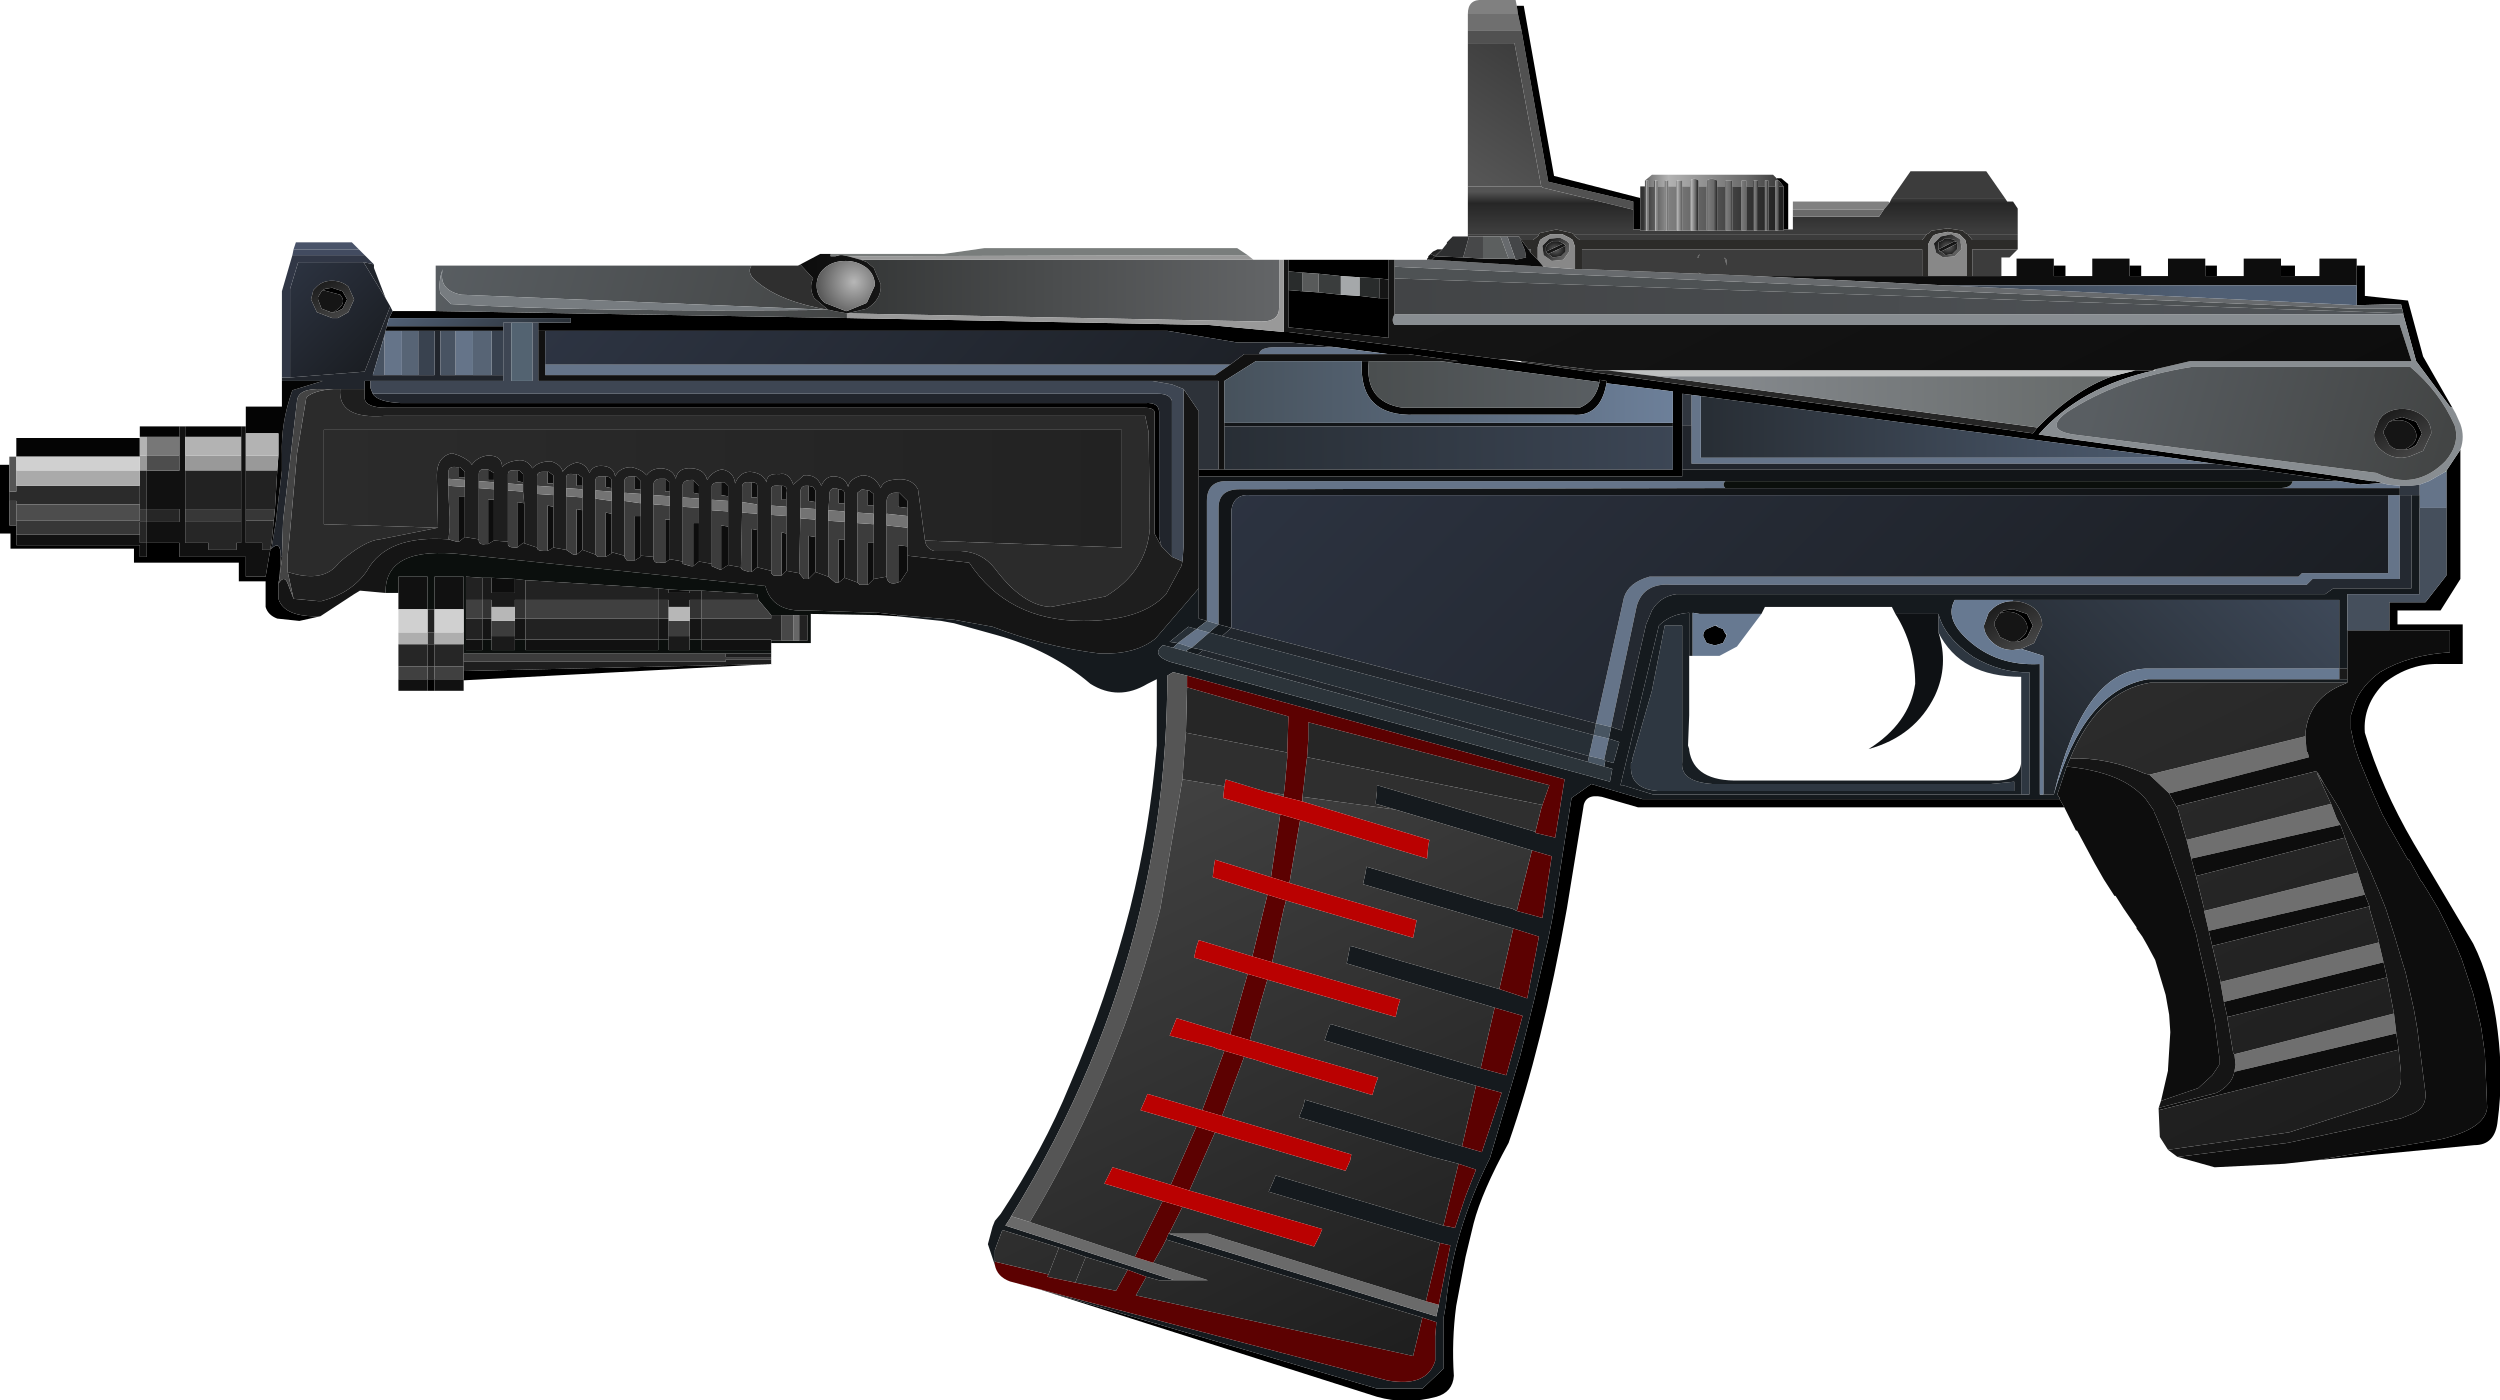 <?xml version="1.0" encoding="UTF-8" standalone="no"?>
<svg xmlns:xlink="http://www.w3.org/1999/xlink" height="60.1px" width="107.3px" xmlns="http://www.w3.org/2000/svg">
  <g transform="matrix(1.0, 0.0, 0.0, 1.0, -5.4, -8.4)">
    <use height="60.1" transform="matrix(1.0, 0.0, 0.0, 1.0, 5.4, 8.4)" width="107.3" xlink:href="#shape0"/>
  </g>
  <defs>
    <g id="shape0" transform="matrix(1.0, 0.0, 0.0, 1.0, -5.4, -8.4)">
      <path d="M68.4 9.7 L68.4 9.0 70.55 9.0 70.7 9.7 68.4 9.7 M104.35 40.0 L104.4 40.65 104.45 40.7 104.5 40.9 98.5 42.45 97.65 41.65 104.35 40.0 M105.45 42.9 L105.7 43.55 105.85 43.8 99.45 45.25 99.25 44.45 105.45 42.9 M106.6 45.85 L106.9 46.8 100.2 48.35 100.0 47.5 106.6 45.85 M107.5 48.85 L107.7 49.7 100.85 51.4 100.7 50.55 107.5 48.85 M108.15 51.9 L108.25 52.75 101.3 54.4 101.35 54.1 101.3 53.65 108.15 51.9" fill="#6f6f6f" fill-rule="evenodd" stroke="none"/>
      <path d="M68.4 9.0 Q68.4 8.35 69.05 8.4 L70.45 8.4 70.5 8.65 70.55 9.0 68.4 9.0 M82.35 17.4 L82.35 17.05 86.45 17.05 86.5 17.1 86.25 17.4 82.35 17.4" fill="#808080" fill-rule="evenodd" stroke="none"/>
      <path d="M68.4 10.25 L68.4 9.7 70.7 9.7 71.85 16.2 75.5 17.05 75.5 17.4 71.6 16.45 71.55 16.4 70.4 10.25 68.4 10.25" fill="#515151" fill-rule="evenodd" stroke="none"/>
      <path d="M70.5 8.65 L70.8 8.65 72.1 15.95 75.8 16.9 75.8 18.25 75.5 18.25 75.5 17.4 75.5 17.05 71.85 16.2 70.7 9.7 70.55 9.0 70.5 8.65 M81.65 16.05 L81.85 16.05 82.15 16.3 82.15 18.25 81.95 18.25 81.95 16.4 81.75 16.15 81.7 16.15 81.65 16.05 M93.55 19.8 L94.05 19.8 94.05 20.25 93.55 20.25 93.55 19.8 M96.8 19.8 L97.3 19.8 97.3 20.25 96.8 20.25 96.8 19.8 M100.05 19.8 L100.55 19.8 100.55 20.25 100.05 20.25 100.05 19.8 M103.3 19.8 L103.9 19.8 103.9 20.25 103.3 20.25 103.3 19.8 M106.55 19.8 L106.9 19.8 106.9 21.1 108.75 21.3 109.4 23.7 110.8 26.15 110.65 25.9 110.55 25.85 109.1 23.9 108.55 21.9 108.55 21.85 108.5 21.65 108.45 21.45 106.55 21.5 106.55 20.65 106.55 19.8 M111.0 27.7 L111.0 33.25 110.15 34.6 108.3 34.6 108.3 35.2 111.1 35.2 111.1 36.9 110.15 36.9 Q108.85 36.85 107.75 37.7 106.8 38.65 106.9 39.85 107.6 42.2 109.0 44.6 L111.55 48.9 Q112.35 50.5 112.6 52.65 112.85 54.65 112.6 56.5 112.5 57.55 111.6 57.55 L104.8 58.2 110.15 57.3 Q112.05 56.85 112.15 55.95 L112.05 53.6 111.9 52.55 111.85 52.3 111.55 51.05 111.05 49.55 110.8 48.95 110.4 48.1 110.05 47.4 109.6 46.65 109.35 46.25 109.3 46.2 108.8 45.3 108.75 45.3 107.95 43.9 107.65 43.35 107.25 42.45 106.65 41.0 106.45 40.4 106.3 39.7 106.3 39.5 106.3 39.35 106.3 39.1 106.5 38.5 Q106.8 37.8 107.55 37.25 108.8 36.5 110.55 36.4 L110.55 35.45 107.95 35.45 107.95 34.25 109.5 34.25 110.4 33.1 110.4 30.2 110.4 28.65 110.4 28.6 111.0 27.7 M94.0 43.05 L75.7 43.05 74.15 42.6 Q73.4 42.45 73.35 43.1 L72.65 47.4 Q71.6 53.3 70.15 57.45 69.0 59.55 68.65 60.9 L68.3 62.35 67.9 64.45 Q67.7 65.95 67.8 67.45 67.75 68.15 67.05 68.35 65.75 68.7 64.5 68.35 L50.05 63.75 64.5 68.0 66.45 68.0 67.35 67.15 67.35 65.8 67.35 65.2 67.35 65.0 67.45 64.45 Q67.75 61.3 69.35 58.1 L70.65 53.7 71.25 51.3 71.85 48.7 72.0 47.95 72.1 47.4 72.85 42.65 73.7 42.05 75.9 42.7 93.8 42.7 94.0 43.05 M43.9 34.85 L43.1 34.8 43.0 34.8 43.0 34.7 43.1 34.7 43.95 34.8 43.9 34.85 M38.5 36.9 L25.3 37.6 25.3 37.55 25.3 37.2 38.5 36.9 M24.05 38.05 L23.75 38.05 23.75 37.55 24.05 37.55 24.05 38.05 M19.15 34.85 L18.25 35.05 17.3 34.95 Q16.9 34.8 16.8 34.45 L16.8 33.35 15.65 33.35 15.65 32.55 11.15 32.55 11.15 31.95 5.85 31.95 5.85 31.3 5.4 31.3 5.4 28.35 5.8 28.35 5.8 29.5 5.8 29.9 5.8 30.95 6.1 30.95 6.1 31.35 6.1 31.8 11.4 31.8 11.4 32.3 11.7 32.3 11.7 31.7 13.1 31.7 13.1 32.3 15.95 32.3 15.95 33.15 16.8 33.15 17.0 32.0 17.0 31.95 17.05 31.95 Q17.45 31.55 17.45 32.3 L17.4 33.15 17.35 33.45 17.35 34.1 Q17.6 34.9 19.15 34.85 M22.25 21.75 L24.1 21.75 41.75 22.05 57.3 22.35 60.5 22.65 60.7 22.65 69.6 23.8 70.7 23.95 92.65 27.0 92.85 26.75 Q94.4 25.15 96.05 24.55 L97.05 24.3 97.8 24.3 97.85 24.3 Q94.7 25.0 92.9 27.05 L104.05 28.6 104.1 28.6 107.2 29.05 107.35 29.05 107.55 29.1 107.7 29.15 107.4 29.15 106.7 29.2 105.8 29.05 102.3 28.55 100.4 28.3 98.6 28.05 78.4 25.4 78.0 25.35 77.6 25.3 77.6 26.65 77.6 28.55 77.6 28.85 56.85 28.85 56.85 28.55 57.7 28.55 57.95 28.55 77.2 28.55 77.2 26.7 77.2 26.55 77.2 25.2 74.35 24.85 74.35 24.75 74.05 24.7 74.05 24.8 67.2 23.9 68.0 23.9 65.85 23.6 65.0 23.6 62.7 23.3 60.8 23.1 58.5 23.1 55.5 22.6 28.8 22.6 28.5 22.6 28.5 22.25 29.9 22.25 29.9 22.05 22.1 22.05 22.25 21.75 M60.7 19.55 L65.0 19.55 65.0 20.4 64.6 20.35 63.75 20.3 62.95 20.25 62.0 20.15 61.3 20.1 60.7 20.05 60.7 19.55 M91.25 34.7 L91.4 34.6 91.8 34.55 92.4 34.75 92.65 35.25 92.4 35.75 92.15 35.9 91.95 35.95 91.9 35.95 Q92.7 35.5 92.25 34.95 91.9 34.55 91.25 34.7 M107.95 26.5 L108.15 26.4 108.5 26.3 109.1 26.5 109.35 27.0 109.1 27.5 108.85 27.65 108.65 27.7 108.6 27.7 Q109.4 27.3 108.95 26.7 108.6 26.3 107.95 26.5 M79.1 35.3 L79.35 35.4 79.45 35.6 79.5 35.65 79.5 35.7 79.35 36.0 79.0 36.1 78.65 36.0 78.5 35.7 Q78.5 35.5 78.65 35.4 L79.0 35.25 79.05 35.25 79.1 35.3 M62.0 20.95 L62.95 21.05 63.75 21.1 64.6 21.2 65.0 21.2 65.0 22.9 60.7 22.45 60.7 20.85 61.3 20.9 62.0 20.95 M27.0 22.4 L27.0 22.6 26.5 22.6 25.7 22.6 24.95 22.6 24.3 22.6 24.05 22.6 23.35 22.6 22.65 22.6 21.95 22.6 22.0 22.4 27.0 22.4 M21.3 24.75 L21.3 25.05 21.4 25.3 Q21.6 25.65 22.6 25.7 L54.55 25.7 Q55.2 25.65 55.15 26.2 L55.15 31.45 55.25 31.85 54.95 31.3 54.95 26.15 Q55.0 25.9 54.5 25.9 L22.0 25.9 Q21.1 25.9 21.05 25.5 L21.05 25.1 21.05 24.75 21.3 24.75 M19.25 20.85 L19.35 20.8 19.65 20.75 20.1 20.9 20.3 21.25 20.1 21.65 19.9 21.75 19.75 21.8 19.7 21.8 Q20.35 21.45 20.0 21.05 L19.25 20.85" fill="#000000" fill-rule="evenodd" stroke="none"/>
      <path d="M86.6 16.9 L87.4 15.75 90.65 15.75 91.45 16.9 86.6 16.9 M68.4 16.4 L68.4 10.25 70.4 10.25 71.55 16.4 68.4 16.4" fill="url(#gradient0)" fill-rule="evenodd" stroke="none"/>
      <path d="M91.3 20.25 L91.95 20.25 91.95 19.5 93.55 19.5 93.55 19.8 93.55 20.25 94.05 20.25 95.2 20.25 95.2 19.5 96.8 19.5 96.8 19.8 96.8 20.25 97.3 20.25 98.45 20.25 98.45 19.5 100.05 19.5 100.05 19.8 100.05 20.25 100.55 20.25 101.7 20.25 101.7 19.5 103.3 19.5 103.3 19.8 103.3 20.25 103.9 20.25 104.95 20.25 104.95 19.5 106.55 19.5 106.55 19.8 106.55 20.65 88.9 20.65 80.75 20.25 87.9 20.25 88.15 20.25 89.8 20.25 90.05 20.25 90.8 20.25 91.3 20.25 M104.8 58.2 L103.45 58.35 100.45 58.5 98.85 58.05 98.9 58.05 103.6 57.45 108.45 56.4 108.95 56.2 Q109.55 55.95 109.5 55.3 L109.15 52.55 109.0 51.7 108.65 50.15 108.45 49.5 108.2 48.65 107.8 47.4 107.7 47.15 107.5 46.65 107.1 45.7 106.4 44.3 106.1 43.7 105.8 43.1 105.65 42.85 105.15 42.05 104.9 41.6 104.8 41.5 98.8 43.0 98.5 42.45 104.5 40.9 104.45 40.7 104.4 40.65 104.35 40.0 104.35 39.85 Q104.5 38.45 105.8 37.85 L106.15 37.7 106.15 37.55 106.15 37.1 106.15 35.45 107.95 35.45 110.55 35.45 110.55 36.4 Q108.8 36.5 107.55 37.25 106.8 37.8 106.5 38.5 L106.3 39.1 106.3 39.35 106.3 39.5 106.3 39.7 106.45 40.4 106.65 41.0 107.25 42.45 107.65 43.35 107.95 43.9 108.75 45.3 108.8 45.3 109.3 46.2 109.35 46.25 109.6 46.65 110.05 47.4 110.4 48.1 110.8 48.95 111.05 49.55 111.55 51.05 111.85 52.3 111.9 52.55 112.05 53.6 112.15 55.95 Q112.05 56.85 110.15 57.3 L104.8 58.2 M98.15 55.65 L98.3 55.0 98.45 54.35 98.45 54.3 98.55 52.7 98.5 51.95 98.35 51.1 97.9 49.6 97.55 48.95 97.35 48.6 97.1 48.25 97.1 48.2 96.55 47.4 96.2 46.85 96.15 46.85 95.7 46.15 95.3 45.45 94.55 44.05 94.5 44.05 94.25 43.55 94.0 43.05 93.8 42.7 93.8 42.65 93.7 42.5 94.1 41.3 Q95.6 41.45 96.55 41.95 97.1 42.25 97.5 42.7 L97.85 43.2 97.85 43.25 97.95 43.45 98.45 44.7 98.7 45.45 98.95 46.15 99.35 47.4 99.4 47.65 99.65 48.45 99.8 49.15 100.15 50.65 100.3 51.5 100.45 52.2 100.65 53.75 100.65 53.8 100.65 54.1 100.35 54.55 99.75 55.1 98.15 55.65 M104.8 41.5 L104.8 41.4 104.8 41.5 M105.85 43.8 L106.05 44.35 99.65 46.0 99.45 45.25 105.85 43.8 M106.9 46.8 L107.1 47.3 100.35 49.0 100.2 48.35 106.9 46.8 M107.7 49.7 L107.85 50.35 101.0 52.05 100.85 51.4 107.7 49.7 M108.25 52.75 L108.35 53.45 98.05 56.05 98.05 55.95 100.55 55.3 Q101.2 54.95 101.3 54.4 L108.25 52.75 M31.4 28.85 Q31.6 28.85 31.65 29.0 L31.65 29.35 31.4 29.3 31.4 28.85 M31.65 30.45 L31.65 32.1 31.65 32.15 31.4 32.3 31.4 30.4 31.65 30.45 M32.65 28.85 L32.7 28.85 32.9 29.05 32.9 29.4 32.65 29.4 32.65 28.85 M32.9 30.55 L32.9 32.25 32.9 32.3 32.65 32.45 32.65 30.55 32.9 30.55 M33.95 28.95 L34.15 29.1 34.15 29.5 33.95 29.5 33.95 28.95 M34.15 30.7 L34.15 32.35 34.15 32.4 33.95 32.55 33.95 30.7 34.15 30.7 M35.15 29.0 L35.2 29.05 35.4 29.25 35.4 29.6 35.15 29.55 35.15 29.0 M35.4 30.85 L35.4 32.5 35.15 32.7 35.15 30.85 35.4 30.85 M36.35 29.1 L36.5 29.1 36.65 29.25 36.65 29.7 36.35 29.65 36.35 29.1 M36.65 31.0 L36.65 32.65 36.35 32.85 36.35 30.95 36.65 31.0 M37.65 29.1 Q37.9 29.1 37.9 29.25 L37.9 29.75 37.65 29.75 37.65 29.1 M37.9 31.15 L37.9 32.75 37.65 32.95 37.65 31.1 37.9 31.15 M38.95 29.25 Q39.25 29.25 39.15 29.6 L39.15 29.85 38.95 29.85 38.95 29.25 M39.15 31.3 L39.15 32.9 38.95 33.1 38.95 31.25 39.15 31.3 M40.1 29.25 L40.3 29.3 40.4 29.45 40.4 29.95 40.1 29.9 40.1 29.25 M40.4 31.45 L40.4 32.95 40.1 33.25 40.1 31.4 40.4 31.45 M41.4 29.4 Q41.6 29.4 41.65 29.55 L41.65 30.0 41.4 30.0 41.4 29.4 M41.65 31.55 L41.65 33.2 41.4 33.4 41.4 31.55 41.65 31.55 M42.65 29.45 L42.7 29.45 42.9 29.6 42.9 30.1 42.65 30.1 42.65 29.45 M42.9 31.7 L42.9 33.25 42.65 33.5 42.65 31.7 42.9 31.7 M43.95 29.55 L44.0 29.55 44.35 29.9 44.35 30.2 43.95 30.15 43.95 29.55 M44.35 31.85 L44.35 32.25 44.35 32.9 44.05 33.35 43.95 33.4 43.95 31.8 44.35 31.85 M30.15 28.75 L30.2 28.75 30.4 28.9 30.4 29.25 30.15 29.25 30.15 28.75 M30.4 30.3 L30.4 32.0 30.15 32.2 30.15 30.25 30.4 30.3 M28.9 28.65 L28.95 28.65 29.15 28.8 29.15 29.15 28.9 29.15 28.9 28.65 M29.15 30.15 L29.15 31.85 29.15 31.9 28.9 32.05 28.9 30.1 29.15 30.15 M26.6 29.0 L26.35 29.0 26.35 28.55 26.6 28.7 26.6 29.0 M25.35 28.9 L25.1 28.9 25.1 28.45 25.15 28.45 25.35 28.65 25.35 28.9 M25.35 29.7 L25.35 31.45 25.1 31.65 25.1 29.7 25.35 29.7 M26.35 31.75 L26.35 29.85 26.6 29.85 26.6 31.6 26.35 31.75 M27.85 29.1 L27.6 29.05 27.6 28.6 27.7 28.6 27.85 28.75 27.85 29.1 M27.9 30.0 L27.9 31.7 27.85 31.7 27.6 31.9 27.6 29.95 27.9 30.0 M26.5 33.2 L27.5 33.25 27.5 33.85 26.5 33.85 26.5 33.2 M34.1 33.7 L35.0 33.75 35.0 33.85 34.1 33.85 34.1 33.7" fill="#0d0d0d" fill-rule="evenodd" stroke="none"/>
      <path d="M65.25 20.35 L65.25 19.85 106.45 21.65 108.5 21.65 108.55 21.85 65.25 20.35" fill="#4e5254" fill-rule="evenodd" stroke="none"/>
      <path d="M108.55 21.9 L65.25 21.9 65.25 20.35 108.55 21.85 108.55 21.9 M70.6 18.55 L70.85 19.15 70.9 19.45 70.45 19.55 70.1 18.55 70.6 18.55" fill="url(#gradient1)" fill-rule="evenodd" stroke="none"/>
      <path d="M65.25 19.55 L66.65 19.55 66.75 19.55 66.85 19.55 71.65 19.85 73.0 19.95 73.3 19.95 78.35 20.15 78.4 20.15 80.75 20.25 88.9 20.65 106.55 21.5 108.45 21.45 108.5 21.65 106.45 21.65 65.25 19.85 65.25 19.55 M70.45 19.55 L70.4 19.5 70.15 19.5 69.8 18.55 70.1 18.55 70.45 19.55" fill="#676a6d" fill-rule="evenodd" stroke="none"/>
      <path d="M110.8 26.15 L111.0 26.6 Q111.2 27.15 111.0 27.7 L110.4 28.6 110.35 28.65 109.65 29.05 109.25 29.2 108.9 29.25 108.4 29.25 107.9 29.2 107.7 29.15 107.55 29.1 107.35 29.05 107.2 29.05 104.1 28.6 104.05 28.6 92.9 27.05 Q94.7 25.0 97.85 24.3 L97.9 24.3 97.9 24.25 99.4 23.9 108.9 23.9 108.4 22.35 65.25 22.35 Q65.1 22.15 65.25 21.9 L108.55 21.9 109.1 23.9 110.55 25.85 110.65 25.9 110.8 26.15 M94.4 27.05 L107.4 28.7 Q109.05 29.5 110.35 28.2 111.0 27.45 110.75 26.65 110.1 25.2 108.85 24.15 L99.45 24.15 Q96.3 24.65 94.1 26.1 93.1 26.85 94.4 27.05" fill="#888d91" fill-rule="evenodd" stroke="none"/>
      <path d="M60.5 19.55 L60.7 19.55 60.7 20.05 60.7 20.85 60.7 22.45 65.0 22.9 65.0 21.2 65.0 20.4 65.0 19.55 65.25 19.55 65.25 19.85 65.25 20.35 65.25 21.9 Q65.1 22.15 65.25 22.35 L108.4 22.35 108.9 23.9 99.4 23.9 97.9 24.25 97.8 24.3 97.05 24.3 74.4 24.3 73.95 24.3 70.7 23.9 69.6 23.8 60.7 22.65 60.5 22.65 60.5 19.55" fill="url(#gradient2)" fill-rule="evenodd" stroke="none"/>
      <path d="M106.55 21.5 L88.9 20.65 106.55 20.65 106.55 21.5 M98.6 28.05 L78.4 28.05 78.4 25.4 98.6 28.05" fill="url(#gradient3)" fill-rule="evenodd" stroke="none"/>
      <path d="M97.05 24.3 L96.05 24.55 76.5 24.55 74.4 24.3 97.05 24.3" fill="#bec0c0" fill-rule="evenodd" stroke="none"/>
      <path d="M107.7 29.15 L107.9 29.2 108.4 29.25 108.4 29.35 103.2 29.35 Q103.75 29.35 103.8 29.05 L105.8 29.05 106.7 29.2 107.4 29.15 107.7 29.15 M109.25 29.2 L109.65 29.05 110.35 28.65 110.4 28.65 110.4 30.2 109.25 30.2 109.25 29.65 109.25 29.2 M98.6 28.05 L100.4 28.3 78.0 28.3 78.0 26.65 78.0 25.35 78.4 25.4 78.4 28.05 98.6 28.05 M108.4 29.65 L108.4 33.25 104.65 33.25 104.4 33.5 77.15 33.5 Q75.95 33.4 75.65 34.4 L74.55 39.6 73.9 39.45 75.1 34.05 Q75.3 33.4 76.2 33.15 L104.05 33.15 104.2 33.0 107.9 33.0 107.9 29.65 108.4 29.65 M79.45 29.05 Q79.3 29.2 79.45 29.35 L58.6 29.4 Q57.7 29.4 57.7 30.2 L57.7 35.2 57.2 35.05 57.2 29.9 Q57.2 29.0 58.15 29.05 L79.45 29.05 M59.45 23.6 Q59.45 23.3 60.2 23.3 L62.7 23.3 65.0 23.6 59.45 23.6 M28.8 24.05 L58.2 24.05 57.55 24.5 28.8 24.5 28.8 24.05 M73.6 40.85 L73.8 39.95 74.45 40.1 74.25 41.0 73.6 40.85 M57.3 35.55 L56.55 36.2 55.95 36.0 56.75 35.4 57.3 35.55 M24.95 22.6 L25.7 22.6 25.7 24.5 24.95 24.5 24.95 22.6 M22.65 24.5 L21.9 24.5 21.9 22.8 21.95 22.6 22.65 22.6 22.65 24.5" fill="#657489" fill-rule="evenodd" stroke="none"/>
      <path d="M103.8 29.05 Q103.75 29.35 103.2 29.35 L79.45 29.35 Q79.3 29.2 79.45 29.05 L103.8 29.05" fill="#0b0f0c" fill-rule="evenodd" stroke="none"/>
      <path d="M17.5 24.75 L17.5 24.6 17.85 24.6 21.05 24.35 22.15 21.55 22.25 21.75 22.1 22.05 22.0 22.4 21.95 22.6 21.9 22.8 21.4 24.5 21.9 24.5 22.65 24.5 23.35 24.5 24.05 24.5 24.05 22.6 24.3 22.6 24.3 24.5 24.95 24.5 25.7 24.5 26.5 24.5 27.0 24.5 27.0 24.75 21.3 24.75 21.05 24.75 21.05 25.1 20.0 25.1 19.7 25.1 19.25 25.1 Q18.2 25.05 18.15 25.6 L17.55 30.75 17.5 32.3 17.45 32.3 Q17.45 31.55 17.05 31.95 L17.25 30.75 17.3 30.25 17.5 28.6 17.5 27.95 17.5 27.9 Q17.45 26.55 17.95 25.15 L19.25 24.75 17.5 24.75 M21.45 19.75 L21.45 19.9 21.95 21.2 21.0 19.65 21.45 19.75 M78.0 26.65 L78.0 28.3 100.4 28.3 102.3 28.55 77.6 28.55 77.6 26.65 78.0 26.65 M21.4 25.3 L55.1 25.3 Q55.6 25.3 55.7 25.6 L55.7 32.3 55.3 31.9 55.25 31.85 55.15 31.45 55.15 26.2 Q55.2 25.65 54.55 25.7 L22.6 25.7 Q21.6 25.65 21.4 25.3" fill="#21252c" fill-rule="evenodd" stroke="none"/>
      <path d="M94.4 27.05 Q93.1 26.85 94.1 26.1 96.3 24.65 99.45 24.15 L108.85 24.15 Q110.1 25.2 110.75 26.65 111.0 27.45 110.35 28.2 109.05 29.5 107.4 28.7 L94.4 27.05 M108.5 25.95 Q108.0 25.95 107.65 26.25 L107.5 26.45 107.3 27.0 Q107.25 27.45 107.65 27.75 108.0 28.05 108.5 28.05 L108.8 28.0 109.4 27.75 109.75 27.0 Q109.75 26.55 109.4 26.25 109.0 25.95 108.5 25.95" fill="url(#gradient4)" fill-rule="evenodd" stroke="none"/>
      <path d="M22.5 37.0 L22.5 36.05 23.75 36.05 23.75 37.0 22.5 37.0 M92.85 26.75 L92.65 27.0 70.7 23.95 70.7 23.9 73.95 24.3 74.4 24.3 76.5 24.55 92.85 26.75 M56.3 39.85 L56.35 37.9 60.7 39.15 60.65 40.7 56.3 39.85 M61.5 40.9 L61.55 40.15 61.55 39.4 71.9 42.1 71.6 42.95 61.5 40.9 M25.3 36.05 L25.3 36.45 25.3 36.8 25.3 37.0 24.05 37.0 24.05 36.05 25.3 36.05 M11.7 31.7 L11.4 31.7 11.4 31.35 11.4 30.8 11.7 30.8 11.7 30.25 13.1 30.25 13.1 30.8 11.7 30.8 11.7 31.7 M17.0 32.0 L16.65 32.0 16.65 31.7 15.95 31.7 15.95 30.75 17.15 30.75 17.05 31.7 17.0 31.95 17.0 32.0 M15.75 30.8 L15.75 31.7 15.55 31.7 15.55 32.0 14.35 32.0 14.35 31.7 13.35 31.7 13.35 30.8 15.75 30.8" fill="#262626" fill-rule="evenodd" stroke="none"/>
      <path d="M92.15 36.25 L92.7 36.0 93.05 35.25 Q93.05 34.8 92.7 34.5 92.3 34.2 91.8 34.2 L91.8 34.15 105.8 34.15 105.8 37.1 97.45 37.1 Q94.8 37.25 93.55 42.5 L93.1 42.5 93.1 36.55 92.15 36.25" fill="url(#gradient5)" fill-rule="evenodd" stroke="none"/>
      <path d="M91.9 35.95 L91.95 35.95 92.15 35.9 92.4 35.75 92.65 35.25 92.4 34.75 91.8 34.55 91.4 34.6 91.25 34.7 91.25 34.75 91.2 34.75 91.0 35.1 91.0 35.25 91.25 35.75 91.7 35.95 91.8 35.95 91.9 35.95 M91.8 34.2 Q92.3 34.2 92.7 34.5 93.05 34.8 93.05 35.25 L92.7 36.0 92.15 36.25 91.8 36.3 Q91.3 36.3 90.95 36.0 90.55 35.65 90.55 35.25 L90.75 34.7 90.95 34.5 Q91.3 34.2 91.8 34.2" fill="url(#gradient6)" fill-rule="evenodd" stroke="none"/>
      <path d="M110.35 28.65 L110.4 28.6 110.4 28.65 110.35 28.65" fill="#82b094" fill-rule="evenodd" stroke="none"/>
      <path d="M108.5 25.95 Q109.0 25.95 109.4 26.25 109.75 26.55 109.75 27.0 L109.4 27.75 108.8 28.0 108.5 28.05 Q108.0 28.05 107.65 27.75 107.25 27.45 107.3 27.0 L107.5 26.45 107.65 26.25 Q108.0 25.95 108.5 25.95 M108.6 27.7 L108.65 27.7 108.85 27.65 109.1 27.5 109.35 27.0 109.1 26.5 108.5 26.3 108.15 26.4 107.95 26.5 107.9 26.55 107.7 26.9 107.7 27.0 107.95 27.5 Q108.15 27.7 108.4 27.7 L108.5 27.7 108.6 27.7" fill="url(#gradient7)" fill-rule="evenodd" stroke="none"/>
      <path d="M98.85 58.05 L98.45 57.75 103.65 57.0 107.5 55.75 107.95 55.55 Q108.45 55.25 108.45 54.7 L108.45 54.45 108.35 53.45 108.25 52.75 108.15 51.9 107.85 50.35 107.7 49.7 107.5 48.85 107.5 48.8 107.1 47.4 107.1 47.3 106.9 46.8 106.6 45.85 106.05 44.35 105.85 43.8 105.7 43.55 105.45 42.9 104.85 41.6 105.15 42.05 105.65 42.85 105.8 43.1 106.1 43.7 106.4 44.3 107.1 45.7 107.5 46.65 107.7 47.15 107.8 47.4 108.2 48.65 108.45 49.5 108.65 50.15 109.0 51.7 109.15 52.55 109.5 55.3 Q109.55 55.95 108.95 56.2 L108.45 56.4 103.6 57.45 98.9 58.05 98.85 58.05 M98.05 55.95 L98.15 55.65 99.75 55.1 100.35 54.55 100.65 54.1 100.65 53.8 100.65 53.75 100.45 52.2 100.3 51.5 100.15 50.65 99.8 49.15 99.65 48.45 99.4 47.65 99.35 47.4 98.95 46.15 98.7 45.45 98.45 44.7 97.95 43.45 97.85 43.25 97.85 43.2 97.5 42.7 Q97.1 42.25 96.55 41.95 95.6 41.45 94.1 41.3 L94.25 40.95 Q95.85 40.9 97.45 41.6 L97.65 41.65 98.5 42.45 98.8 43.0 98.85 43.05 99.25 44.45 99.45 45.25 99.65 46.0 100.0 47.4 100.0 47.5 100.2 48.35 100.35 49.0 100.7 50.5 100.7 50.55 100.85 51.4 101.0 52.05 101.0 52.1 101.25 53.6 101.3 53.65 101.35 54.1 101.3 54.4 Q101.2 54.95 100.55 55.3 L98.05 55.95 M21.95 33.85 L20.85 33.75 20.6 33.9 19.15 34.85 Q17.6 34.9 17.35 34.1 L17.35 33.45 Q17.6 33.05 17.75 33.45 L18.0 34.1 19.05 34.2 19.2 34.2 Q20.5 33.85 21.15 32.9 22.0 31.35 24.65 31.55 L25.0 31.65 25.1 31.65 25.35 31.45 25.95 31.55 25.95 31.6 Q25.95 31.8 26.25 31.75 L26.35 31.75 26.6 31.6 27.2 31.65 27.2 31.75 Q27.2 31.9 27.5 31.9 L27.6 31.9 27.85 31.7 28.45 31.9 Q28.45 32.05 28.75 32.05 L28.9 32.05 29.15 31.9 29.7 32.0 30.0 32.2 30.15 32.2 30.4 32.0 30.95 32.2 31.05 32.3 31.25 32.3 31.4 32.3 31.65 32.15 31.65 32.1 32.2 32.25 32.2 32.3 32.3 32.45 32.5 32.45 32.6 32.45 32.65 32.45 32.9 32.3 32.9 32.25 33.45 32.3 33.45 32.4 Q33.5 32.6 33.75 32.55 L33.8 32.55 33.95 32.55 34.15 32.4 34.7 32.5 34.7 32.55 34.7 32.6 35.05 32.7 35.15 32.7 35.4 32.5 35.95 32.6 35.95 32.7 36.3 32.85 36.35 32.85 36.65 32.65 37.2 32.75 37.25 32.85 37.55 32.95 37.65 32.95 37.9 32.75 38.5 32.9 38.5 33.0 38.6 33.1 38.8 33.1 38.95 33.1 39.15 32.9 39.7 33.0 39.9 33.25 40.05 33.25 40.1 33.25 40.4 32.95 40.95 33.15 41.25 33.4 41.4 33.4 41.65 33.2 42.2 33.4 42.3 33.5 42.5 33.5 42.55 33.5 42.65 33.5 42.9 33.25 43.45 33.15 Q43.5 33.55 43.95 33.4 L44.05 33.35 44.35 32.9 44.35 32.25 47.0 32.55 Q48.65 35.05 51.9 35.05 54.4 35.05 55.45 33.9 L56.1 32.7 56.15 32.5 56.2 31.85 56.2 25.1 56.85 26.05 56.85 28.55 56.85 28.85 56.85 33.65 55.0 35.8 Q54.15 36.5 52.6 36.45 50.2 36.15 48.0 35.3 L46.35 35.0 43.95 34.8 43.1 34.7 43.0 34.7 40.05 34.6 Q38.55 34.7 38.25 33.55 L25.3 32.2 Q21.9 31.8 21.95 33.85 M66.65 19.5 L66.7 19.45 66.7 19.4 66.8 19.3 67.0 19.4 66.85 19.55 66.75 19.55 66.65 19.5 M91.9 35.95 L91.8 35.95 91.7 35.95 91.25 35.75 91.0 35.25 91.0 35.1 91.2 34.75 91.25 34.75 91.25 34.7 Q91.9 34.55 92.25 34.95 92.7 35.5 91.9 35.95 M107.95 26.5 Q108.6 26.3 108.95 26.7 109.4 27.3 108.6 27.7 L108.5 27.7 108.4 27.7 Q108.15 27.7 107.95 27.5 L107.7 27.0 107.7 26.9 107.9 26.55 107.95 26.5 M88.6 19.1 L89.3 18.75 89.4 18.8 89.4 18.85 88.7 19.2 88.65 19.2 88.65 19.15 88.6 19.1 M72.5 18.85 L72.55 18.9 72.6 18.95 71.85 19.3 71.8 19.25 71.75 19.2 72.5 18.85 M64.6 20.35 L65.0 20.4 65.0 21.2 64.6 21.2 64.6 20.35 M27.5 34.95 L27.95 34.95 27.95 35.85 27.5 35.85 27.5 35.7 27.5 35.05 27.5 34.95 M26.5 34.95 L26.5 35.05 26.5 35.7 26.5 35.85 26.1 35.85 26.1 34.95 26.5 34.95 M34.1 34.95 L34.1 35.05 34.1 35.7 34.1 35.85 33.65 35.85 33.65 34.95 34.1 34.95 M35.0 35.05 L35.0 34.95 35.5 34.95 35.5 35.85 35.0 35.85 35.0 35.7 35.0 35.05 M19.7 21.8 L19.65 21.8 19.6 21.8 19.2 21.65 19.05 21.25 19.05 21.15 19.2 20.9 19.25 20.85 20.0 21.05 Q20.35 21.45 19.7 21.8" fill="#151515" fill-rule="evenodd" stroke="none"/>
      <path d="M108.4 29.25 L108.9 29.25 109.25 29.2 109.25 29.65 108.9 29.65 108.4 29.65 108.4 29.35 108.4 29.25" fill="#2f3640" fill-rule="evenodd" stroke="none"/>
      <path d="M108.4 29.65 L108.9 29.65 108.9 33.65 105.55 33.65 105.2 33.9 77.35 33.9 Q76.65 34.0 76.3 34.6 L76.05 35.2 75.0 39.75 74.55 39.6 75.65 34.4 Q75.95 33.4 77.15 33.5 L104.4 33.5 104.65 33.25 108.4 33.25 108.4 29.65" fill="#242931" fill-rule="evenodd" stroke="none"/>
      <path d="M103.2 29.35 L108.4 29.35 108.4 29.65 107.9 29.65 59.05 29.65 Q58.35 29.6 58.25 30.3 L58.25 35.35 57.7 35.2 57.7 30.2 Q57.7 29.4 58.6 29.4 L79.45 29.35 103.2 29.35 M102.3 28.55 L105.8 29.05 103.8 29.05 79.45 29.05 58.15 29.05 Q57.2 29.0 57.2 29.9 L57.2 35.05 56.85 34.95 56.85 33.65 56.85 28.85 77.6 28.85 77.6 28.55 102.3 28.55 M77.2 26.55 L77.2 26.7 57.95 26.7 57.95 26.55 77.2 26.55" fill="#121518" fill-rule="evenodd" stroke="none"/>
      <path d="M50.05 63.75 L48.75 63.4 63.6 67.3 64.95 67.65 Q66.65 67.95 67.0 66.8 L67.0 65.75 67.05 65.15 66.45 64.95 55.45 61.6 55.55 61.35 67.05 64.9 67.1 64.65 67.15 64.45 67.15 64.4 67.65 61.85 67.2 61.75 59.85 59.55 60.05 59.1 60.15 58.85 67.35 61.0 67.85 61.1 68.3 59.75 68.75 58.6 68.0 58.35 66.85 58.05 61.15 56.35 61.35 55.85 61.4 55.6 68.15 57.6 69.0 57.85 69.85 55.3 68.75 55.0 67.75 54.7 67.7 54.7 62.25 53.05 62.4 52.6 62.5 52.35 68.95 54.25 70.05 54.55 70.75 52.0 69.55 51.65 65.35 50.4 63.2 49.75 63.3 49.25 63.35 49.0 63.55 49.05 65.55 49.65 69.75 50.85 70.95 51.25 71.3 49.4 71.45 48.6 70.35 48.25 63.9 46.35 64.0 45.9 64.05 45.6 67.1 46.5 69.65 47.25 69.7 47.25 70.3 47.4 70.5 47.5 71.25 47.7 71.6 47.8 72.0 45.15 71.15 44.9 65.3 43.15 64.45 42.9 64.45 42.8 64.5 42.35 64.5 42.1 71.3 44.1 71.3 44.15 72.15 44.35 72.55 41.85 56.35 37.4 55.75 37.25 55.5 37.4 Q55.5 42.55 54.35 47.4 52.75 54.2 48.8 60.6 L48.75 60.7 48.55 61.0 55.8 63.35 55.15 63.35 54.6 63.2 53.8 62.9 52.0 62.35 50.85 61.95 48.45 61.2 48.4 61.25 48.1 62.05 48.1 62.55 48.1 62.7 47.8 61.8 48.0 61.05 48.1 60.8 48.35 60.5 Q50.2 57.7 51.3 55.0 52.9 51.3 53.9 47.4 54.75 44.0 55.05 40.4 L55.05 37.55 54.65 37.75 Q53.4 38.5 52.2 37.75 50.5 36.3 48.15 35.65 L46.35 35.15 45.8 35.05 43.9 34.85 43.95 34.8 46.35 35.0 48.0 35.3 Q50.2 36.15 52.6 36.45 54.15 36.5 55.0 35.8 L56.85 33.65 56.85 34.95 57.2 35.05 56.75 35.4 56.4 35.3 55.6 35.95 55.95 36.0 55.75 36.2 55.35 36.1 55.3 36.1 Q54.8 36.5 55.6 36.8 L58.15 37.5 74.5 41.95 74.6 41.4 74.25 41.3 74.3 41.05 74.65 41.15 74.9 40.25 74.45 40.1 74.55 39.6 75.0 39.75 76.05 35.2 76.3 34.6 Q76.65 34.0 77.35 33.9 L105.2 33.9 105.55 33.65 108.9 33.65 108.9 29.65 109.25 29.65 109.25 30.2 109.25 33.9 106.15 33.9 106.15 35.45 106.15 37.1 105.8 37.1 105.8 34.15 91.8 34.15 89.3 34.15 Q88.85 34.95 89.85 35.85 91.1 37.0 92.95 36.9 L92.95 42.5 93.1 42.5 93.55 42.5 Q94.85 38.0 97.6 37.55 L105.8 37.55 106.15 37.55 106.15 37.7 97.7 37.7 Q95.45 38.05 94.25 40.95 L94.1 41.3 93.7 42.5 93.8 42.65 93.8 42.7 75.9 42.7 73.7 42.05 72.85 42.65 72.1 47.4 72.0 47.95 71.85 48.7 71.25 51.3 70.65 53.7 69.35 58.1 Q67.75 61.3 67.45 64.45 L67.35 65.0 67.35 65.2 67.35 65.8 67.35 67.15 66.45 68.0 64.5 68.0 50.05 63.75 M92.15 42.5 L92.5 42.5 92.5 37.25 Q91.3 37.3 90.1 36.6 88.85 35.75 88.6 34.75 L86.75 34.75 86.6 34.45 81.15 34.45 81.0 34.75 78.35 34.75 78.05 34.7 78.05 36.55 77.9 36.55 77.9 34.7 Q77.1 34.75 76.6 35.25 L74.95 42.1 75.05 42.1 76.35 42.5 92.15 42.5 M56.55 36.2 L57.05 36.3 56.8 36.5 56.3 36.35 Q56.4 36.25 56.55 36.2 M57.85 35.7 L57.3 35.55 57.7 35.2 58.25 35.35 57.85 35.7" fill="#151a1e" fill-rule="evenodd" stroke="none"/>
      <path d="M109.25 30.2 L110.4 30.2 110.4 33.1 109.5 34.25 107.95 34.25 107.95 35.45 106.15 35.45 106.15 33.9 109.25 33.9 109.25 30.2" fill="#454f5c" fill-rule="evenodd" stroke="none"/>
      <path d="M107.9 29.65 L107.9 33.0 104.2 33.0 104.05 33.15 76.2 33.15 Q75.3 33.4 75.1 34.05 L73.9 39.45 58.25 35.35 58.25 30.3 Q58.35 29.6 59.05 29.65 L107.9 29.65" fill="url(#gradient8)" fill-rule="evenodd" stroke="none"/>
      <path d="M106.15 37.1 L106.15 37.55 105.8 37.55 105.8 37.1 106.15 37.1 M26.5 33.2 L26.5 33.85 27.5 33.85 27.5 33.25 27.95 33.3 27.95 34.15 27.5 34.15 27.5 34.45 26.5 34.45 26.5 34.15 26.1 34.15 26.1 33.2 26.5 33.2 M33.65 33.65 L34.1 33.7 34.1 33.85 35.0 33.85 35.0 33.75 35.5 33.75 35.5 34.15 35.0 34.15 35.0 34.45 34.1 34.45 34.1 34.15 33.65 34.15 33.65 33.65 M26.5 35.85 L26.5 35.7 27.5 35.7 27.5 35.85 27.5 36.3 26.5 36.3 26.5 35.85 M24.05 36.05 L24.05 37.0 23.75 37.0 23.75 36.05 24.05 36.05 M35.0 35.85 L35.0 36.3 34.1 36.3 34.1 35.85 34.1 35.7 35.0 35.7 35.0 35.85" fill="#1a1a1a" fill-rule="evenodd" stroke="none"/>
      <path d="M92.15 36.25 L93.1 36.55 93.1 42.5 92.95 42.5 92.95 36.9 Q91.1 37.0 89.85 35.85 88.85 34.95 89.3 34.15 L91.8 34.15 91.8 34.2 Q91.3 34.2 90.95 34.5 L90.75 34.7 90.55 35.25 Q90.55 35.65 90.95 36.0 91.3 36.3 91.8 36.3 L92.15 36.25 M93.55 42.5 Q94.8 37.25 97.45 37.1 L105.8 37.1 105.8 37.55 97.6 37.55 Q94.85 38.0 93.55 42.5 M78.05 36.55 L78.05 34.7 78.35 34.75 81.0 34.75 79.95 36.15 79.2 36.55 78.05 36.55 M79.1 35.3 L79.1 35.25 79.05 35.25 79.0 35.25 78.65 35.4 Q78.5 35.5 78.5 35.7 L78.65 36.0 79.0 36.1 79.35 36.0 79.5 35.7 79.5 35.65 79.5 35.6 79.45 35.6 79.35 35.4 79.1 35.3" fill="#677991" fill-rule="evenodd" stroke="none"/>
      <path d="M98.45 57.75 L98.1 57.2 98.05 56.05 108.35 53.45 108.45 54.45 108.45 54.7 Q108.45 55.25 107.95 55.55 L107.5 55.75 103.65 57.0 98.45 57.75 M106.15 37.7 L105.8 37.85 Q104.5 38.45 104.35 39.85 L104.35 40.0 97.65 41.65 97.45 41.6 Q95.85 40.9 94.25 40.95 95.45 38.05 97.7 37.7 L106.15 37.7 M98.8 43.0 L104.8 41.5 104.9 41.6 104.85 41.6 105.45 42.9 99.25 44.45 98.85 43.05 98.8 43.0 M106.05 44.35 L106.6 45.85 100.0 47.5 100.0 47.4 99.65 46.0 106.05 44.35 M107.1 47.3 L107.1 47.4 107.5 48.8 107.5 48.85 100.7 50.55 100.7 50.5 100.35 49.0 107.1 47.3 M107.85 50.35 L108.15 51.9 101.3 53.65 101.25 53.6 101.0 52.1 101.0 52.05 107.85 50.35" fill="url(#gradient9)" fill-rule="evenodd" stroke="none"/>
      <path d="M96.05 24.55 Q94.4 25.15 92.85 26.75 L76.5 24.55 96.05 24.55" fill="url(#gradient10)" fill-rule="evenodd" stroke="none"/>
      <path d="M98.05 56.05 L98.05 55.95 98.05 56.05 M104.8 41.5 L104.8 41.4 104.8 41.5" fill="#650101" fill-rule="evenodd" stroke="none"/>
      <path d="M104.9 41.6 L105.15 42.05 104.85 41.6 104.9 41.6 M20.0 25.1 Q19.9 26.4 21.9 26.25 L54.55 26.25 54.7 26.95 54.75 31.1 Q54.6 32.95 52.85 34.0 L50.5 34.45 Q49.3 34.4 48.1 32.8 47.55 32.1 46.65 32.05 L45.5 32.05 Q45.15 31.95 45.1 31.6 L53.55 31.9 53.55 26.85 19.3 26.85 19.3 30.9 24.2 31.05 21.7 31.55 Q21.05 31.6 19.95 32.55 19.3 33.45 17.75 32.95 L17.75 32.2 17.85 31.2 18.15 27.85 18.55 25.45 Q18.9 25.15 19.7 25.1 L20.0 25.1 M52.0 62.35 L51.55 63.45 50.35 63.2 50.4 63.1 50.85 61.95 52.0 62.35 M5.8 29.9 L5.8 29.5 6.1 29.5 6.1 29.25 11.4 29.25 11.4 30.05 6.1 30.05 6.1 29.9 5.8 29.9" fill="#2b2b2b" fill-rule="evenodd" stroke="none"/>
      <path d="M88.6 34.75 Q88.85 35.75 90.1 36.6 91.3 37.3 92.5 37.25 L92.5 42.5 92.15 42.5 92.15 41.1 92.15 37.45 Q89.55 37.45 88.6 35.55 L88.6 34.75 M76.85 35.25 L77.6 35.25 77.6 41.1 Q77.5 41.95 78.9 42.05 L90.85 42.05 91.85 41.95 91.85 42.35 77.15 42.35 76.55 42.35 Q75.35 42.25 75.4 41.25 L75.4 41.2 75.4 41.15 75.45 41.1 75.45 41.0 76.3 38.05 76.85 35.25" fill="#2e3741" fill-rule="evenodd" stroke="none"/>
      <path d="M82.15 18.25 L82.35 18.25 82.35 17.7 86.05 17.7 86.25 17.4 86.5 17.1 86.6 16.9 91.45 16.9 91.55 17.05 91.8 17.05 92.0 17.35 92.0 18.45 89.85 18.45 89.75 18.4 89.65 18.3 89.0 18.2 88.3 18.3 88.2 18.4 88.1 18.45 72.95 18.45 72.85 18.4 72.2 18.25 71.5 18.4 71.45 18.45 68.4 18.45 68.4 16.4 71.55 16.4 71.6 16.45 75.5 17.4 75.5 18.25 75.8 18.25 75.8 18.3 76.0 18.3 76.15 18.3 76.4 18.3 76.55 18.3 76.85 18.3 77.0 18.3 77.35 18.3 77.6 18.3 77.95 18.3 78.3 18.3 78.65 18.3 79.1 18.3 79.45 18.3 79.75 18.3 80.15 18.3 80.35 18.3 80.65 18.3 80.85 18.3 81.15 18.3 81.3 18.3 81.6 18.3 81.75 18.3 81.95 18.3 81.95 18.25 82.15 18.25" fill="url(#gradient11)" fill-rule="evenodd" stroke="none"/>
      <path d="M76.0 16.15 L76.3 15.9 81.5 15.9 81.65 16.05 81.7 16.15 81.6 16.15 81.6 16.4 81.3 16.4 81.3 16.15 81.15 16.15 81.15 16.4 80.85 16.4 80.85 16.15 80.65 16.15 80.65 16.4 80.35 16.4 80.35 16.15 80.15 16.15 80.15 16.4 79.75 16.4 79.75 16.15 79.45 16.15 79.45 16.4 79.1 16.4 79.1 16.15 Q78.85 16.0 78.65 16.15 L78.65 16.4 78.3 16.4 78.3 16.15 Q78.1 16.0 77.95 16.15 L77.95 16.4 77.6 16.4 77.6 16.15 77.35 16.15 77.35 16.4 77.0 16.4 77.0 16.15 76.85 16.15 76.85 16.4 76.55 16.4 76.55 16.15 76.4 16.15 76.4 16.4 76.15 16.4 76.15 16.15 76.0 16.15 M81.75 16.15 L81.95 16.4 81.75 16.4 81.75 16.15" fill="url(#gradient12)" fill-rule="evenodd" stroke="none"/>
      <path d="M81.7 16.15 L81.75 16.15 81.75 16.4 81.75 18.3 81.6 18.3 81.6 16.4 81.6 16.15 81.7 16.15" fill="url(#gradient13)" fill-rule="evenodd" stroke="none"/>
      <path d="M75.8 16.9 L75.8 16.4 76.0 16.4 76.0 18.3 75.8 18.3 75.8 18.25 75.8 16.9 M81.95 16.4 L81.95 18.25 81.95 18.3 81.75 18.3 81.75 16.4 81.95 16.4 M81.6 16.4 L81.6 18.3 81.3 18.3 81.3 16.4 81.6 16.4 M81.15 16.4 L81.15 18.3 80.85 18.3 80.85 16.4 81.15 16.4 M76.15 16.4 L76.4 16.4 76.4 18.3 76.15 18.3 76.15 16.4 M76.55 16.4 L76.85 16.4 76.85 18.3 76.55 18.3 76.55 16.4 M77.0 16.4 L77.35 16.4 77.35 18.3 77.0 18.3 77.0 16.4 M77.6 16.4 L77.95 16.4 77.95 18.3 77.6 18.3 77.6 16.4 M78.3 16.4 L78.65 16.4 78.65 18.3 78.3 18.3 78.3 16.4 M79.1 16.4 L79.45 16.4 79.45 18.3 79.1 18.3 79.1 16.4 M79.75 16.4 L80.15 16.4 80.15 18.3 79.75 18.3 79.75 16.4 M80.35 16.4 L80.65 16.4 80.65 18.3 80.35 18.3 80.35 16.4" fill="url(#gradient14)" fill-rule="evenodd" stroke="none"/>
      <path d="M81.15 16.4 L81.15 16.15 81.3 16.15 81.3 16.4 81.3 18.3 81.15 18.3 81.15 16.4" fill="url(#gradient15)" fill-rule="evenodd" stroke="none"/>
      <path d="M82.35 17.7 L82.35 17.4 86.25 17.4 86.05 17.7 82.35 17.7 M48.8 60.6 L49.6 60.85 54.1 62.35 54.9 62.6 57.25 63.35 56.1 63.35 55.8 63.35 48.55 61.0 48.75 60.7 48.8 60.6 M55.55 61.35 L57.25 61.35 66.6 64.25 67.15 64.4 67.15 64.45 67.1 64.65 67.05 64.9 55.55 61.35" fill="#6a6a6a" fill-rule="evenodd" stroke="none"/>
      <path d="M92.0 18.7 L92.0 18.95 92.0 19.1 90.05 19.1 90.05 20.25 89.8 20.25 89.8 19.0 89.8 18.9 89.75 18.7 89.7 18.65 89.55 18.5 89.5 18.45 89.0 18.35 88.5 18.45 88.4 18.5 88.35 18.55 88.25 18.7 88.15 18.9 88.15 19.0 88.15 20.25 87.9 20.25 87.9 19.1 73.3 19.1 73.3 19.95 73.0 19.95 73.0 19.1 73.0 19.0 72.9 18.7 72.75 18.6 72.45 18.45 72.2 18.45 71.95 18.45 71.65 18.6 71.5 18.7 71.4 19.0 71.4 19.1 71.4 19.55 71.1 19.25 71.1 19.1 71.0 19.1 70.7 18.7 71.2 18.7 71.45 18.5 71.45 18.45 71.5 18.4 72.2 18.25 72.85 18.4 72.95 18.45 72.95 18.5 73.2 18.7 87.9 18.7 88.1 18.45 88.2 18.4 88.3 18.3 89.0 18.2 89.65 18.3 89.75 18.4 89.85 18.45 90.05 18.7 92.0 18.7" fill="#2c2b29" fill-rule="evenodd" stroke="none"/>
      <path d="M92.0 18.45 L92.0 18.7 90.05 18.7 89.85 18.45 92.0 18.45 M92.0 19.1 L91.65 19.45 91.3 19.45 91.3 20.25 90.8 20.25 90.8 19.9 90.8 20.25 90.05 20.25 90.05 19.1 92.0 19.1 M38.5 36.6 L38.5 36.7 36.55 36.7 36.55 36.8 25.3 36.8 25.3 36.45 36.55 36.45 36.55 36.6 38.5 36.6 M68.4 18.55 L68.4 18.45 71.45 18.45 71.45 18.5 71.2 18.7 70.7 18.7 70.6 18.55 70.1 18.55 69.8 18.55 69.05 18.55 68.45 18.55 68.4 18.55 M80.75 20.25 L78.4 20.15 78.3 20.1 78.35 20.15 73.3 19.95 73.3 19.1 87.9 19.1 87.9 20.25 80.75 20.25 M88.1 18.45 L87.9 18.7 73.2 18.7 72.95 18.5 72.95 18.45 88.1 18.45 M71.0 19.1 L71.1 19.1 71.1 19.25 71.0 19.1 M79.45 19.55 L79.5 19.8 79.5 19.55 79.4 19.45 79.45 19.55 M78.35 19.3 L78.25 19.45 78.2 19.55 78.25 19.45 78.3 19.45 78.35 19.3 M31.4 28.85 L31.4 29.3 31.65 29.35 31.65 29.5 30.95 29.45 30.95 29.05 Q30.95 28.8 31.3 28.85 L31.4 28.85 M31.65 29.9 L31.65 30.45 31.4 30.4 31.4 32.3 31.25 32.3 31.05 32.3 30.95 32.2 30.95 32.1 30.95 32.05 30.95 32.0 30.95 29.8 31.65 29.9 M32.2 32.25 L32.2 29.9 32.9 30.0 32.9 30.55 32.65 30.55 32.65 32.45 32.6 32.45 32.5 32.45 32.3 32.45 32.2 32.3 32.2 32.25 M32.2 29.55 L32.2 29.05 Q32.2 28.85 32.5 28.85 L32.55 28.85 32.65 28.85 32.65 29.4 32.9 29.4 32.9 29.6 32.2 29.55 M33.45 32.3 L33.45 30.05 34.15 30.1 34.15 30.7 33.95 30.7 33.95 32.55 33.8 32.55 33.75 32.55 Q33.5 32.6 33.45 32.4 L33.45 32.3 M33.45 29.65 L33.45 29.15 Q33.5 28.95 33.75 28.95 L33.95 28.95 33.95 29.5 34.15 29.5 34.15 29.7 33.45 29.65 M34.7 32.5 L34.7 30.15 35.4 30.2 35.4 30.85 35.15 30.85 35.15 32.7 35.05 32.7 34.7 32.6 34.7 32.55 34.7 32.5 M34.7 29.75 L34.7 29.2 Q34.75 29.0 35.05 29.0 L35.15 29.0 35.15 29.55 35.4 29.6 35.4 29.8 34.7 29.75 M35.95 32.6 L35.95 30.3 36.65 30.35 36.65 31.0 36.35 30.95 36.35 32.85 36.3 32.85 35.95 32.7 35.95 32.6 M35.95 29.85 L35.95 29.25 Q36.0 29.1 36.25 29.1 L36.35 29.1 36.35 29.65 36.65 29.7 36.65 29.9 35.95 29.85 M37.2 32.75 L37.25 30.4 37.9 30.45 37.9 31.15 37.65 31.1 37.65 32.95 37.55 32.95 37.25 32.85 37.2 32.75 M37.25 29.95 L37.25 29.3 Q37.25 29.05 37.6 29.1 L37.65 29.1 37.65 29.75 37.9 29.75 37.9 30.05 37.25 29.95 M38.5 32.9 L38.5 30.5 39.15 30.55 39.15 31.3 38.95 31.25 38.95 33.1 38.8 33.1 38.6 33.1 38.5 33.0 38.5 32.9 M38.5 30.1 L38.5 29.4 Q38.5 29.2 38.85 29.25 L38.95 29.25 38.95 29.85 39.15 29.85 39.15 30.15 38.5 30.1 M39.7 33.0 L39.75 30.65 40.4 30.7 40.4 31.45 40.1 31.4 40.1 33.25 40.05 33.25 39.9 33.25 39.7 33.0 M39.75 30.2 L39.75 29.55 Q39.75 29.25 40.0 29.25 L40.1 29.25 40.1 29.9 40.4 29.95 40.4 30.25 39.75 30.2 M40.95 33.15 L40.95 30.75 41.65 30.8 41.65 31.55 41.4 31.55 41.4 33.4 41.25 33.4 40.95 33.15 M40.95 30.3 L41.0 29.75 Q40.95 29.35 41.25 29.35 L41.4 29.4 41.4 30.0 41.65 30.0 41.65 30.35 40.95 30.3 M42.2 33.4 L42.2 30.85 42.9 30.9 42.9 31.7 42.65 31.7 42.65 33.5 42.55 33.5 42.5 33.5 42.3 33.5 42.2 33.4 M42.2 30.4 L42.2 29.55 42.4 29.4 42.65 29.45 42.65 30.1 42.9 30.1 42.9 30.45 42.2 30.4 M43.45 33.15 L43.45 30.95 44.35 31.05 44.35 31.85 43.95 31.8 43.95 33.4 Q43.5 33.55 43.45 33.15 M43.45 30.45 L43.45 29.9 Q43.5 29.5 43.95 29.55 L43.95 30.15 44.35 30.2 44.35 30.55 43.45 30.45 M30.15 28.75 L30.15 29.25 30.4 29.25 30.4 29.4 29.7 29.35 29.7 28.9 Q29.7 28.7 30.0 28.75 L30.05 28.75 30.15 28.75 M30.4 29.75 L30.4 30.3 30.15 30.25 30.15 32.2 30.0 32.2 29.7 32.0 29.7 29.7 30.4 29.75 M28.9 28.65 L28.9 29.15 29.15 29.15 29.15 29.3 28.45 29.25 28.45 28.85 Q28.45 28.65 28.7 28.65 L28.8 28.65 28.9 28.65 M29.15 29.65 L29.15 30.15 28.9 30.1 28.9 32.05 28.75 32.05 Q28.45 32.05 28.45 31.9 L28.45 29.6 29.15 29.65 M25.95 29.05 L25.95 28.75 Q25.95 28.5 26.25 28.55 L26.35 28.55 26.35 29.0 26.6 29.0 26.6 29.1 25.95 29.05 M25.1 28.45 L25.1 28.9 25.35 28.9 25.35 29.0 24.65 28.95 24.65 28.85 24.65 28.8 24.65 28.65 24.65 28.6 Q24.7 28.4 25.0 28.45 L25.05 28.45 25.1 28.45 M25.35 29.3 L25.35 29.7 25.1 29.7 25.1 31.65 25.0 31.65 24.65 31.55 24.7 31.05 24.7 30.95 24.7 30.6 24.65 29.65 24.65 29.6 24.65 29.25 25.35 29.3 M25.95 31.55 L25.95 29.35 26.6 29.4 26.6 29.85 26.35 29.85 26.35 31.75 26.25 31.75 Q25.95 31.8 25.95 31.6 L25.95 31.55 M27.85 29.1 L27.85 29.2 27.2 29.15 27.2 28.75 Q27.2 28.55 27.5 28.6 L27.6 28.6 27.6 29.05 27.85 29.1 M27.85 29.5 L27.9 30.0 27.6 29.95 27.6 31.9 27.5 31.9 Q27.2 31.9 27.2 31.75 L27.2 31.65 27.2 29.45 27.85 29.5 M26.5 35.7 L26.5 35.05 27.5 35.05 27.5 35.7 26.5 35.7 M34.1 35.05 L35.0 35.05 35.0 35.7 34.1 35.7 34.1 35.05 M6.1 30.95 L5.8 30.95 5.8 29.9 6.1 29.9 6.1 30.05 6.1 30.75 6.1 30.95" fill="#3c3c3c" fill-rule="evenodd" stroke="none"/>
      <path d="M73.0 19.95 L71.65 19.85 71.4 19.55 71.4 19.1 71.4 19.0 71.5 18.7 71.65 18.6 71.95 18.45 72.2 18.45 72.45 18.45 72.75 18.6 72.9 18.7 73.0 19.0 73.0 19.1 73.0 19.95 M88.15 20.25 L88.15 19.0 88.15 18.9 88.25 18.7 88.35 18.55 88.4 18.5 88.5 18.45 89.0 18.35 89.5 18.45 89.55 18.5 89.7 18.65 89.75 18.7 89.8 18.9 89.8 19.0 89.8 20.25 88.15 20.25 M89.55 18.7 L89.5 18.65 89.15 18.45 88.7 18.55 88.4 18.85 88.5 19.25 88.8 19.45 89.3 19.4 89.6 19.1 89.55 18.8 89.55 18.7 M72.65 18.75 L72.35 18.6 71.9 18.65 71.6 18.95 71.65 19.35 72.0 19.6 72.5 19.55 72.75 19.2 72.75 18.9 72.75 18.85 72.65 18.75" fill="#888888" fill-rule="evenodd" stroke="none"/>
      <path d="M89.55 18.7 L89.55 18.8 89.6 19.1 89.3 19.4 88.8 19.45 88.5 19.25 88.4 18.85 88.7 18.55 89.15 18.45 89.5 18.65 89.55 18.7 M89.3 18.75 L89.3 18.7 89.1 18.65 88.85 18.65 88.8 18.7 88.6 18.8 88.6 18.9 88.6 19.05 88.6 19.1 88.65 19.15 88.65 19.2 88.7 19.2 88.85 19.3 88.9 19.35 89.2 19.3 89.4 19.1 89.4 18.85 89.4 18.8 89.3 18.75" fill="url(#gradient16)" fill-rule="evenodd" stroke="none"/>
      <path d="M38.5 36.0 L38.5 36.3 35.5 36.3 35.5 35.85 38.5 35.85 38.5 35.9 38.5 36.0 M25.3 37.6 L25.3 38.05 24.05 38.05 24.05 37.55 25.3 37.55 25.3 37.6 M23.75 38.05 L22.5 38.05 22.5 37.55 23.75 37.55 23.75 38.05 M22.5 34.55 L22.5 33.85 22.5 33.15 23.75 33.15 23.75 34.55 22.5 34.55 M13.1 26.7 L13.35 26.7 13.35 27.15 13.35 27.95 13.35 28.6 13.35 30.25 13.35 30.8 13.35 31.7 14.35 31.7 14.35 32.0 15.55 32.0 15.55 31.7 15.75 31.7 15.75 30.8 15.75 30.25 15.75 28.6 15.75 27.95 15.75 27.15 15.75 26.7 15.95 26.7 15.95 27.0 15.95 27.95 15.95 28.6 15.95 30.25 15.95 30.75 15.95 31.7 16.65 31.7 16.65 32.0 17.0 32.0 16.8 33.15 15.95 33.15 15.95 32.3 13.1 32.3 13.1 31.7 11.7 31.7 11.7 32.3 11.4 32.3 11.4 31.8 6.1 31.8 6.1 31.35 11.4 31.35 11.4 31.7 11.7 31.7 11.7 30.8 13.1 30.8 13.1 30.25 11.7 30.25 11.7 28.6 13.1 28.6 13.1 27.95 13.1 27.15 13.1 26.7 M90.8 20.25 L90.8 19.9 90.8 20.25 M64.15 23.9 L63.85 23.9 59.3 23.9 57.95 24.75 57.95 26.55 57.95 26.7 57.95 28.55 57.7 28.55 57.7 24.75 54.85 24.75 54.75 24.75 28.5 24.75 28.5 22.6 28.8 22.6 28.8 24.05 28.8 24.5 57.55 24.5 58.2 24.05 58.8 23.6 59.45 23.6 65.0 23.6 65.85 23.6 68.0 23.9 67.2 23.9 64.15 23.9 M24.05 34.55 L24.05 33.15 25.3 33.15 25.3 34.55 24.05 34.55 M26.1 35.85 L26.1 36.3 25.4 36.3 25.4 35.85 26.1 35.85 M33.65 35.85 L33.65 36.3 27.95 36.3 27.95 35.85 33.65 35.85 M17.45 32.3 L17.5 32.3 17.5 32.4 17.4 33.15 17.45 32.3" fill="#111111" fill-rule="evenodd" stroke="none"/>
      <path d="M88.6 19.1 L88.6 19.05 88.6 18.9 88.6 18.8 88.8 18.7 88.85 18.65 89.1 18.65 89.3 18.7 89.3 18.75 88.6 19.1 M89.4 18.85 L89.4 19.1 89.2 19.3 88.9 19.35 88.85 19.3 88.7 19.2 89.4 18.85" fill="url(#gradient17)" fill-rule="evenodd" stroke="none"/>
      <path d="M76.0 16.4 L76.0 16.15 76.15 16.15 76.15 16.4 76.15 18.3 76.0 18.3 76.0 16.4" fill="url(#gradient18)" fill-rule="evenodd" stroke="none"/>
      <path d="M76.4 18.3 L76.4 16.4 76.4 16.15 76.55 16.15 76.55 16.4 76.55 18.3 76.4 18.3" fill="url(#gradient19)" fill-rule="evenodd" stroke="none"/>
      <path d="M77.95 16.4 L77.95 16.15 Q78.1 16.0 78.3 16.15 L78.3 16.4 78.3 18.3 77.95 18.3 77.95 16.4" fill="url(#gradient20)" fill-rule="evenodd" stroke="none"/>
      <path d="M77.35 16.4 L77.35 16.15 77.6 16.15 77.6 16.4 77.6 18.3 77.35 18.3 77.35 16.4" fill="url(#gradient21)" fill-rule="evenodd" stroke="none"/>
      <path d="M76.85 16.4 L76.85 16.15 77.0 16.15 77.0 16.4 77.0 18.3 76.85 18.3 76.85 16.4" fill="url(#gradient22)" fill-rule="evenodd" stroke="none"/>
      <path d="M78.65 16.4 L78.65 16.15 Q78.85 16.0 79.1 16.15 L79.1 16.4 79.1 18.3 78.65 18.3 78.65 16.4" fill="url(#gradient23)" fill-rule="evenodd" stroke="none"/>
      <path d="M80.15 16.4 L80.15 16.15 80.35 16.15 80.35 16.4 80.35 18.3 80.15 18.3 80.15 16.4" fill="url(#gradient24)" fill-rule="evenodd" stroke="none"/>
      <path d="M80.65 16.4 L80.65 16.15 80.85 16.15 80.85 16.4 80.85 18.3 80.65 18.3 80.65 16.4" fill="url(#gradient25)" fill-rule="evenodd" stroke="none"/>
      <path d="M79.45 16.4 L79.45 16.15 79.75 16.15 79.75 16.4 79.75 18.3 79.45 18.3 79.45 16.4" fill="url(#gradient26)" fill-rule="evenodd" stroke="none"/>
      <path d="M72.65 18.75 L72.75 18.85 72.75 18.9 72.75 19.2 72.5 19.55 72.0 19.6 71.65 19.35 71.6 18.95 71.9 18.65 72.35 18.6 72.65 18.75 M72.6 18.95 L72.55 18.9 72.5 18.85 72.3 18.75 72.25 18.75 72.05 18.75 71.95 18.8 71.8 18.9 71.75 19.0 71.75 19.15 71.75 19.2 71.8 19.25 71.85 19.3 72.05 19.45 72.4 19.4 72.6 19.2 72.6 18.95" fill="url(#gradient27)" fill-rule="evenodd" stroke="none"/>
      <path d="M72.5 18.85 L71.75 19.2 71.75 19.15 71.75 19.0 71.8 18.9 71.95 18.8 72.05 18.75 72.25 18.75 72.3 18.75 72.5 18.85 M71.85 19.3 L72.6 18.95 72.6 19.2 72.4 19.4 72.05 19.45 71.85 19.3" fill="url(#gradient28)" fill-rule="evenodd" stroke="none"/>
      <path d="M71.65 19.85 L66.85 19.55 67.0 19.4 68.2 19.45 69.05 19.5 70.15 19.5 70.4 19.5 70.45 19.55 70.9 19.45 70.85 19.15 70.6 18.55 70.7 18.7 71.0 19.1 71.1 19.25 71.4 19.55 71.65 19.85" fill="#090909" fill-rule="evenodd" stroke="none"/>
      <path d="M70.15 19.5 L69.05 19.5 69.05 18.55 69.8 18.55 70.15 19.5" fill="#5c5f5f" fill-rule="evenodd" stroke="none"/>
      <path d="M6.1 28.0 L6.1 27.2 11.4 27.2 11.4 27.95 11.4 28.0 6.1 28.0 M11.4 27.15 L11.4 26.7 13.1 26.7 13.1 27.15 11.7 27.15 11.4 27.15 M13.35 26.7 L15.75 26.7 15.75 27.15 13.35 27.15 13.35 26.7 M15.95 26.7 L15.95 25.85 17.5 25.85 17.5 24.75 19.25 24.75 17.95 25.15 Q17.45 26.55 17.5 27.9 L17.5 27.95 17.5 28.6 17.3 30.25 17.25 30.75 17.05 31.95 17.0 31.95 17.05 31.7 17.15 30.75 17.2 30.25 17.3 28.6 17.35 27.95 17.35 27.0 15.95 27.0 15.95 26.7 M74.05 24.8 L74.05 24.7 74.35 24.75 74.35 24.85 Q74.1 26.3 72.9 26.2 L66.15 26.2 Q63.7 26.3 63.85 23.9 L64.15 23.9 Q63.95 25.65 65.6 25.9 L73.2 25.9 Q73.9 25.6 74.05 24.8" fill="#040404" fill-rule="evenodd" stroke="none"/>
      <path d="M67.5 18.85 L67.5 18.8 67.5 18.85 M78.4 20.15 L78.35 20.15 78.3 20.1 78.4 20.15 M79.45 19.55 L79.4 19.45 79.5 19.55 79.5 19.8 79.45 19.55 M78.35 19.3 L78.3 19.45 78.25 19.45 78.2 19.55 78.25 19.45 78.35 19.3" fill="url(#gradient29)" fill-rule="evenodd" stroke="none"/>
      <path d="M78.0 25.35 L78.0 26.65 77.6 26.65 77.6 25.3 78.0 25.35" fill="#30363f" fill-rule="evenodd" stroke="none"/>
      <path d="M63.85 23.9 Q63.7 26.3 66.15 26.2 L72.9 26.2 Q74.1 26.3 74.35 24.85 L77.2 25.2 77.2 26.55 57.95 26.55 57.95 24.75 59.3 23.9 63.85 23.9" fill="url(#gradient30)" fill-rule="evenodd" stroke="none"/>
      <path d="M77.2 26.7 L77.2 28.55 57.95 28.55 57.95 26.7 77.2 26.7" fill="url(#gradient31)" fill-rule="evenodd" stroke="none"/>
      <path d="M92.15 42.5 L76.35 42.5 75.05 42.1 74.95 42.1 76.6 35.25 Q77.1 34.75 77.9 34.7 L77.9 36.55 77.9 39.1 77.85 40.4 77.9 40.55 77.9 40.6 Q78.1 41.95 80.05 41.9 L91.2 41.9 Q92.1 41.85 92.15 41.1 L92.15 42.5 M76.85 35.25 L76.3 38.05 75.45 41.0 75.45 41.1 75.4 41.15 75.4 41.2 75.4 41.25 Q75.35 42.25 76.55 42.35 L77.15 42.35 91.85 42.35 91.85 41.95 90.85 42.05 78.9 42.05 Q77.5 41.95 77.6 41.1 L77.6 35.25 76.85 35.25" fill="#181e23" fill-rule="evenodd" stroke="none"/>
      <path d="M86.75 34.75 L88.6 34.75 88.6 35.55 Q89.05 36.95 88.45 38.25 87.6 40.0 85.6 40.55 87.35 39.45 87.6 37.75 87.6 36.1 86.75 34.75" fill="#0e1114" fill-rule="evenodd" stroke="none"/>
      <path d="M74.05 24.8 Q73.9 25.6 73.2 25.9 L65.6 25.9 Q63.95 25.65 64.15 23.9 L67.2 23.9 74.05 24.8" fill="url(#gradient32)" fill-rule="evenodd" stroke="none"/>
      <path d="M62.0 20.15 L62.95 20.25 62.95 21.05 62.0 20.95 62.0 20.15" fill="#3a3d3d" fill-rule="evenodd" stroke="none"/>
      <path d="M61.3 20.1 L62.0 20.15 62.0 20.95 61.3 20.9 61.3 20.1" fill="#585a5a" fill-rule="evenodd" stroke="none"/>
      <path d="M63.75 20.3 L64.6 20.35 64.6 21.2 63.75 21.1 63.75 20.3 M61.3 20.1 L61.3 20.9 60.7 20.85 60.7 20.05 61.3 20.1" fill="#292c2c" fill-rule="evenodd" stroke="none"/>
      <path d="M62.95 20.25 L63.75 20.3 63.75 21.1 62.95 21.05 62.95 20.25" fill="#a5a8aa" fill-rule="evenodd" stroke="none"/>
      <path d="M59.2 19.55 L60.3 19.55 60.3 21.6 Q60.3 22.2 59.55 22.2 L41.75 21.85 42.6 21.65 Q43.25 21.25 43.2 20.6 L42.9 19.9 42.6 19.65 42.35 19.55 59.2 19.55" fill="url(#gradient33)" fill-rule="evenodd" stroke="none"/>
      <path d="M58.95 19.35 L59.2 19.55 42.35 19.55 41.8 19.4 58.95 19.35 M60.3 19.55 L60.5 19.55 60.5 22.65 57.3 22.35 41.75 22.05 41.75 21.85 59.55 22.2 Q60.3 22.2 60.3 21.6 L60.3 19.55 M11.4 27.95 L11.7 27.95 11.7 28.6 11.4 28.6 11.4 28.0 11.4 27.95 M15.95 28.6 L15.95 27.95 17.35 27.95 17.3 28.6 15.95 28.6 M15.75 27.95 L15.75 28.6 13.35 28.6 13.35 27.95 15.75 27.95" fill="#999999" fill-rule="evenodd" stroke="none"/>
      <path d="M41.05 19.3 L45.9 19.3 47.65 19.05 58.5 19.05 58.95 19.35 41.8 19.4 41.55 19.35 41.45 19.35 41.05 19.35 41.05 19.3" fill="#797d7c" fill-rule="evenodd" stroke="none"/>
      <path d="M59.45 23.6 L58.8 23.6 58.2 24.05 28.8 24.05 28.8 22.6 55.5 22.6 58.5 23.1 60.8 23.1 62.7 23.3 60.2 23.3 Q59.45 23.3 59.45 23.6" fill="url(#gradient34)" fill-rule="evenodd" stroke="none"/>
      <path d="M69.05 19.5 L68.2 19.45 68.45 18.55 69.05 18.55 69.05 19.5" fill="#474849" fill-rule="evenodd" stroke="none"/>
      <path d="M67.3 19.1 L67.5 18.85 67.5 18.8 67.75 18.55 68.4 18.55 68.45 18.55 68.2 19.45 67.0 19.4 67.3 19.1" fill="#2e2f30" fill-rule="evenodd" stroke="none"/>
      <path d="M66.65 19.55 L66.65 19.5 66.75 19.55 66.65 19.55 M66.8 19.3 L66.9 19.2 67.1 19.1 67.3 19.1 67.0 19.4 66.8 19.3" fill="url(#gradient35)" fill-rule="evenodd" stroke="none"/>
      <path d="M54.85 24.75 L55.7 24.9 56.2 25.1 56.2 31.85 56.15 32.5 55.7 32.3 55.7 25.6 Q55.6 25.3 55.1 25.3 L21.4 25.3 21.3 25.05 21.3 24.75 27.0 24.75 27.0 24.5 27.0 22.6 27.0 22.4 27.0 22.25 27.35 22.25 27.35 24.75 28.25 24.75 28.25 22.25 28.5 22.25 28.5 22.6 28.5 24.75 54.75 24.75 54.85 24.75" fill="#3e4653" fill-rule="evenodd" stroke="none"/>
      <path d="M57.7 28.55 L56.85 28.55 56.85 26.05 56.2 25.1 55.7 24.9 54.85 24.75 57.7 24.75 57.7 28.55" fill="#2d3239" fill-rule="evenodd" stroke="none"/>
      <path d="M38.5 36.45 L38.5 36.6 36.55 36.6 36.55 36.45 38.5 36.45 M38.5 36.7 L38.5 36.9 25.3 37.2 25.3 37.0 25.3 36.8 36.55 36.8 36.55 36.7 38.5 36.7 M55.7 32.3 L56.15 32.5 56.1 32.7 55.45 33.9 Q54.4 35.05 51.9 35.05 48.65 35.05 47.0 32.55 L44.35 32.25 44.35 31.85 44.35 31.05 44.35 30.55 44.35 30.2 44.35 29.9 44.0 29.55 43.95 29.55 Q43.5 29.5 43.45 29.9 L43.45 30.45 43.45 30.95 43.45 33.15 42.9 33.25 42.9 31.7 42.9 30.9 42.9 30.45 42.9 30.1 42.9 29.6 42.7 29.45 42.65 29.45 42.4 29.4 42.2 29.55 42.2 30.4 42.2 30.85 42.2 33.4 41.65 33.2 41.65 31.55 41.65 30.8 41.65 30.35 41.65 30.0 41.65 29.55 Q41.6 29.4 41.4 29.4 L41.25 29.35 Q40.95 29.35 41.0 29.75 L40.95 30.3 40.95 30.75 40.95 33.15 40.4 32.95 40.4 31.45 40.4 30.7 40.4 30.25 40.4 29.95 40.4 29.45 40.3 29.3 40.1 29.25 40.0 29.25 Q39.75 29.25 39.75 29.55 L39.75 30.2 39.75 30.65 39.7 33.0 39.15 32.9 39.15 31.3 39.15 30.55 39.15 30.15 39.15 29.85 39.15 29.6 Q39.25 29.25 38.95 29.25 L38.85 29.25 Q38.5 29.2 38.5 29.4 L38.5 30.1 38.5 30.5 38.5 32.9 37.9 32.75 37.9 31.15 37.9 30.45 37.9 30.05 37.9 29.75 37.9 29.25 Q37.9 29.1 37.65 29.1 L37.6 29.1 Q37.25 29.05 37.25 29.3 L37.25 29.95 37.25 30.4 37.2 32.75 36.65 32.65 36.65 31.0 36.65 30.35 36.65 29.9 36.65 29.7 36.65 29.25 36.5 29.1 36.35 29.1 36.25 29.1 Q36.0 29.1 35.95 29.25 L35.95 29.85 35.95 30.3 35.95 32.6 35.4 32.5 35.4 30.85 35.4 30.2 35.4 29.8 35.4 29.6 35.4 29.25 35.2 29.05 35.15 29.0 35.05 29.0 Q34.75 29.0 34.7 29.2 L34.7 29.75 34.7 30.15 34.7 32.5 34.15 32.4 34.15 32.35 34.15 30.7 34.15 30.1 34.15 29.7 34.15 29.5 34.15 29.1 33.95 28.95 33.75 28.95 Q33.5 28.95 33.45 29.15 L33.45 29.65 33.45 30.05 33.45 32.3 32.9 32.25 32.9 30.55 32.9 30.0 32.9 29.6 32.9 29.4 32.9 29.05 32.7 28.85 32.65 28.85 32.55 28.85 32.5 28.85 Q32.2 28.85 32.2 29.05 L32.2 29.55 32.2 29.9 32.2 32.25 31.65 32.1 31.65 30.45 31.65 29.9 31.65 29.5 31.65 29.35 31.65 29.0 Q31.6 28.85 31.4 28.85 L31.3 28.85 Q30.95 28.8 30.95 29.05 L30.95 29.45 30.95 29.8 30.95 32.0 30.95 32.05 30.95 32.1 30.95 32.2 30.4 32.0 30.4 30.3 30.4 29.75 30.4 29.4 30.4 29.25 30.4 28.9 30.2 28.75 30.15 28.75 30.05 28.75 30.0 28.75 Q29.7 28.7 29.7 28.9 L29.7 29.35 29.7 29.7 29.7 32.0 29.15 31.9 29.15 31.85 29.15 30.15 29.15 29.65 29.15 29.3 29.15 29.15 29.15 28.8 28.95 28.65 28.9 28.65 28.8 28.65 28.7 28.65 Q28.45 28.65 28.45 28.85 L28.45 29.25 28.45 29.6 28.45 31.9 27.85 31.7 27.9 31.7 27.9 30.0 27.85 29.5 27.85 29.2 27.85 29.1 27.85 28.75 27.7 28.6 27.6 28.6 27.5 28.6 Q27.2 28.55 27.2 28.75 L27.2 29.15 27.2 29.45 27.2 31.65 26.6 31.6 26.6 29.85 26.6 29.4 26.6 29.1 26.6 29.0 26.6 28.7 26.35 28.55 26.25 28.55 Q25.95 28.5 25.95 28.75 L25.95 29.05 25.95 29.35 25.95 31.55 25.35 31.45 25.35 29.7 25.35 29.3 25.35 29.0 25.35 28.9 25.35 28.65 25.15 28.45 25.1 28.45 25.05 28.45 25.0 28.45 Q24.7 28.4 24.65 28.6 L24.65 28.65 24.65 28.8 24.65 28.85 24.65 28.95 24.65 29.25 24.65 29.6 24.65 29.65 24.7 30.6 24.7 30.95 24.7 31.05 24.65 31.55 Q22.0 31.35 21.15 32.9 20.5 33.85 19.2 34.2 L19.05 34.2 18.0 34.1 17.75 32.95 Q19.3 33.45 19.95 32.55 21.05 31.6 21.7 31.55 L24.2 31.05 24.15 28.8 Q24.15 28.0 24.8 27.85 L25.1 27.95 Q25.55 28.15 25.65 28.35 25.9 28.0 26.35 27.95 26.95 27.95 26.95 28.45 27.15 28.2 27.7 28.15 28.05 28.15 28.25 28.5 28.5 28.2 29.05 28.2 29.5 28.35 29.55 28.65 29.75 28.35 30.15 28.25 30.55 28.3 30.7 28.7 30.85 28.35 31.3 28.4 31.75 28.45 31.8 28.85 32.0 28.45 32.5 28.45 32.95 28.55 33.15 28.8 33.35 28.5 33.8 28.5 34.3 28.55 34.4 28.95 34.5 28.45 35.1 28.5 35.65 28.55 35.75 29.0 36.0 28.6 36.4 28.55 36.9 28.65 36.95 29.15 37.15 28.65 37.6 28.65 38.15 28.7 38.3 29.1 38.3 28.7 38.85 28.75 39.25 28.65 39.45 29.2 L39.9 28.8 Q40.45 28.75 40.65 29.25 40.85 28.8 41.25 28.85 41.7 28.9 41.8 29.3 41.85 28.95 42.4 28.8 42.95 28.8 43.2 29.35 43.3 29.05 43.7 29.0 44.5 28.85 44.8 29.4 L45.1 31.6 Q45.15 31.95 45.5 32.05 L46.65 32.05 Q47.55 32.1 48.1 32.8 49.3 34.4 50.5 34.45 L52.85 34.0 Q54.6 32.95 54.75 31.1 L54.7 26.95 54.55 26.25 21.9 26.25 Q19.9 26.4 20.0 25.1 L21.05 25.1 21.05 25.5 Q21.1 25.9 22.0 25.9 L54.5 25.9 Q55.0 25.9 54.95 26.15 L54.95 31.3 55.25 31.85 55.3 31.9 55.7 32.3 M60.75 46.25 L60.75 46.3 60.75 46.25 M55.6 61.3 L55.55 61.35 55.6 61.3 M55.8 63.35 L56.1 63.35 55.8 63.35" fill="#1e1e1e" fill-rule="evenodd" stroke="none"/>
      <path d="M73.9 39.45 L74.55 39.6 74.45 40.1 73.8 39.95 73.9 39.45 M56.75 35.4 L57.2 35.05 57.7 35.2 57.3 35.55 56.75 35.4 M56.55 36.2 Q56.4 36.25 56.3 36.35 L55.75 36.2 55.95 36.0 56.55 36.2 M73.55 41.1 L73.6 40.85 74.25 41.0 74.3 41.05 74.25 41.3 73.55 41.1" fill="#485562" fill-rule="evenodd" stroke="none"/>
      <path d="M55.95 36.0 L55.6 35.95 56.4 35.3 56.75 35.4 55.95 36.0 M57.05 36.3 L56.55 36.2 57.3 35.55 57.85 35.7 73.8 39.95 73.6 40.85 57.05 36.3 M74.45 40.1 L74.9 40.25 74.65 41.15 74.3 41.05 74.25 41.0 74.45 40.1" fill="#272f36" fill-rule="evenodd" stroke="none"/>
      <path d="M56.8 36.5 L57.05 36.3 73.6 40.85 73.55 41.1 56.8 36.5 M73.8 39.95 L57.85 35.7 58.25 35.35 73.9 39.45 73.8 39.95" fill="#21262c" fill-rule="evenodd" stroke="none"/>
      <path d="M56.3 36.35 L56.8 36.5 73.55 41.1 74.25 41.3 74.6 41.4 74.5 41.95 58.15 37.5 55.6 36.8 Q54.8 36.5 55.3 36.1 L55.35 36.1 55.75 36.2 56.3 36.35" fill="#2c343a" fill-rule="evenodd" stroke="none"/>
      <path d="M5.8 28.35 L5.8 28.0 6.1 28.0 6.1 28.6 6.1 29.25 6.1 29.5 5.8 29.5 5.8 28.35 M56.35 37.4 L56.35 37.9 56.3 39.85 56.15 41.85 55.2 47.4 Q53.55 54.2 49.6 60.85 L48.8 60.6 Q52.75 54.2 54.35 47.4 55.5 42.55 55.5 37.4 L55.75 37.25 56.35 37.4" fill="#555555" fill-rule="evenodd" stroke="none"/>
      <path d="M48.75 63.4 Q48.2 63.2 48.1 62.7 L48.1 62.55 50.4 63.1 50.35 63.2 51.55 63.45 53.3 63.8 53.8 62.9 54.6 63.2 54.15 64.0 64.7 66.3 66.05 66.6 66.45 64.95 67.05 65.15 67.0 65.75 67.0 66.8 Q66.65 67.95 64.95 67.65 L63.6 67.3 48.75 63.4 M56.35 37.9 L56.35 37.4 72.55 41.85 72.15 44.35 71.3 44.15 71.3 44.1 71.55 43.1 71.6 42.95 71.9 42.1 61.55 39.4 61.55 40.15 61.5 40.9 61.45 41.3 61.35 42.2 61.3 42.6 61.3 42.8 60.5 42.6 60.5 42.5 60.55 42.05 60.65 40.9 60.65 40.8 60.65 40.7 60.7 39.15 56.35 37.9 M61.2 43.6 L60.75 46.25 60.75 46.3 59.95 46.05 60.35 43.35 61.2 43.6 M60.6 47.05 L60.5 47.4 60.0 49.7 59.15 49.45 59.65 47.4 59.8 46.8 60.6 47.05 M59.8 50.45 L59.75 50.6 59.05 53.0 59.05 53.05 58.2 52.8 58.95 50.2 59.8 50.45 M58.8 53.75 L57.85 56.3 57.0 56.05 57.95 53.5 58.8 53.75 M57.55 57.0 L56.45 59.5 55.65 59.25 56.75 56.75 57.55 57.0 M56.15 60.2 L55.9 60.7 55.6 61.3 55.55 61.35 55.45 61.6 55.35 61.8 55.3 61.9 54.9 62.6 54.1 62.35 55.3 59.95 56.15 60.2 M66.6 64.25 L67.2 61.75 67.65 61.85 67.15 64.4 66.6 64.25 M67.35 61.0 L68.0 58.35 68.75 58.6 68.3 59.75 67.85 61.1 67.35 61.0 M68.15 57.6 L68.75 55.0 69.85 55.3 69.0 57.85 68.15 57.6 M68.95 54.25 L69.55 51.65 70.75 52.0 70.05 54.55 68.95 54.25 M69.75 50.85 L70.35 48.25 71.45 48.6 71.3 49.4 70.95 51.25 69.75 50.85 M70.5 47.5 L71.15 44.9 72.0 45.15 71.6 47.8 71.25 47.7 70.5 47.5" fill="#5c0101" fill-rule="evenodd" stroke="none"/>
      <path d="M24.2 31.05 L19.3 30.9 19.3 26.85 53.55 26.85 53.55 31.9 45.1 31.6 44.8 29.4 Q44.5 28.85 43.7 29.0 43.3 29.05 43.2 29.35 42.95 28.8 42.4 28.8 41.85 28.95 41.8 29.3 41.7 28.9 41.25 28.85 40.85 28.8 40.65 29.25 40.45 28.75 39.9 28.8 L39.45 29.2 Q39.25 28.65 38.85 28.75 38.3 28.7 38.3 29.1 38.15 28.7 37.6 28.65 37.15 28.65 36.95 29.15 36.9 28.65 36.4 28.55 36.0 28.6 35.75 29.0 35.65 28.55 35.1 28.5 34.5 28.45 34.4 28.95 34.3 28.55 33.8 28.5 33.35 28.5 33.15 28.8 32.95 28.55 32.5 28.45 32.0 28.45 31.8 28.85 31.75 28.45 31.3 28.4 30.85 28.35 30.7 28.7 30.55 28.3 30.15 28.25 29.75 28.35 29.55 28.65 29.5 28.35 29.05 28.2 28.5 28.2 28.25 28.5 28.05 28.15 27.7 28.15 27.15 28.2 26.95 28.45 26.95 27.95 26.35 27.95 25.9 28.0 25.65 28.35 25.55 28.15 25.1 27.95 L24.8 27.85 Q24.15 28.0 24.15 28.8 L24.2 31.05" fill="url(#gradient36)" fill-rule="evenodd" stroke="none"/>
      <path d="M49.6 60.85 Q53.55 54.2 55.2 47.4 L56.15 41.85 57.95 42.15 57.9 42.65 60.3 43.35 60.35 43.35 59.95 46.05 57.55 45.3 57.5 45.6 57.45 46.05 59.8 46.8 59.65 47.4 59.15 49.45 56.85 48.75 56.75 49.05 56.65 49.5 58.95 50.2 58.2 52.8 55.9 52.1 55.8 52.35 55.6 52.85 57.5 53.35 57.6 53.4 57.75 53.45 57.8 53.45 57.95 53.5 57.0 56.05 54.65 55.35 54.55 55.6 54.35 56.05 56.75 56.75 55.65 59.25 53.15 58.5 53.05 58.7 52.8 59.2 55.3 59.95 54.1 62.35 49.6 60.85 M60.5 42.5 L60.5 42.6 59.8 42.4 60.5 42.5 M61.3 42.8 L61.3 42.6 65.3 43.15 71.15 44.9 70.5 47.5 70.3 47.4 69.7 47.25 69.65 47.25 67.1 46.5 64.05 45.6 64.0 45.9 63.9 46.35 70.35 48.25 69.75 50.85 65.55 49.65 63.55 49.05 63.35 49.0 63.3 49.25 63.2 49.75 65.35 50.4 69.55 51.65 68.95 54.25 62.5 52.35 62.4 52.6 62.25 53.05 67.7 54.7 67.75 54.7 68.75 55.0 68.15 57.6 61.4 55.6 61.35 55.85 61.15 56.35 66.85 58.05 68.0 58.35 67.35 61.0 60.15 58.85 60.05 59.1 59.85 59.55 67.2 61.75 66.6 64.25 57.25 61.35 55.55 61.35 55.6 61.3 55.9 60.7 56.15 60.2 61.8 61.9 62.05 61.4 62.15 61.15 56.45 59.5 57.55 57.0 63.15 58.65 63.35 58.2 63.4 57.95 57.85 56.3 58.8 53.75 58.95 53.8 59.15 53.85 60.1 54.15 64.3 55.4 64.45 54.9 64.55 54.65 59.05 53.05 59.05 53.0 59.75 50.6 59.8 50.45 65.3 52.05 65.4 51.6 65.5 51.3 60.0 49.7 60.5 47.4 60.6 47.05 66.05 48.65 66.15 48.15 66.2 47.9 60.75 46.3 60.75 46.25 61.2 43.6 66.65 45.25 66.7 44.7 66.75 44.45 61.3 42.8 M71.6 42.95 L71.55 43.1 71.6 42.95 M51.55 63.45 L52.0 62.35 53.8 62.9 53.3 63.8 51.55 63.45 M50.85 61.95 L50.4 63.1 48.1 62.55 48.1 62.05 48.4 61.25 48.45 61.2 50.85 61.95 M56.1 63.35 L57.25 63.35 54.9 62.6 55.3 61.9 55.35 61.8 55.45 61.6 66.45 64.95 66.05 66.6 64.7 66.3 54.15 64.0 54.6 63.2 55.15 63.35 55.8 63.35 56.1 63.35" fill="url(#gradient37)" fill-rule="evenodd" stroke="none"/>
      <path d="M60.5 42.6 L61.3 42.8 66.75 44.45 66.7 44.7 66.65 45.25 61.2 43.6 60.35 43.35 60.3 43.35 57.9 42.65 57.95 42.15 58.0 41.85 59.8 42.4 60.5 42.6 M60.75 46.3 L66.2 47.9 66.15 48.15 66.05 48.65 60.6 47.05 59.8 46.8 57.45 46.05 57.5 45.6 57.55 45.3 59.95 46.05 60.75 46.3 M60.0 49.7 L65.5 51.3 65.4 51.6 65.3 52.05 59.8 50.45 58.95 50.2 56.65 49.5 56.75 49.05 56.85 48.75 59.15 49.45 60.0 49.7 M59.05 53.05 L64.55 54.65 64.45 54.9 64.3 55.4 60.1 54.15 59.15 53.85 58.95 53.8 58.8 53.75 57.95 53.5 57.8 53.45 57.75 53.45 57.6 53.4 57.5 53.35 55.6 52.85 55.8 52.35 55.9 52.1 58.2 52.8 59.05 53.05 M57.85 56.3 L63.4 57.95 63.35 58.2 63.15 58.65 57.55 57.0 56.75 56.75 54.35 56.05 54.55 55.6 54.65 55.35 57.0 56.05 57.85 56.3 M56.45 59.5 L62.15 61.15 62.05 61.4 61.8 61.9 56.15 60.2 55.3 59.95 52.8 59.2 53.05 58.7 53.15 58.5 55.65 59.25 56.45 59.5" fill="#ba0101" fill-rule="evenodd" stroke="none"/>
      <path d="M37.65 19.8 L39.65 19.8 39.75 19.75 40.3 20.35 Q40.1 20.75 40.35 21.2 L40.95 21.7 Q38.9 21.35 37.9 20.5 37.5 20.2 37.6 19.9 L37.65 19.8 M56.15 41.85 L56.3 39.85 60.65 40.7 60.65 40.8 60.65 40.9 60.55 42.05 60.5 42.5 59.8 42.4 58.0 41.85 57.95 42.15 56.15 41.85 M61.3 42.6 L61.35 42.2 61.45 41.3 61.5 40.9 71.6 42.95 71.55 43.1 71.3 44.1 64.5 42.1 64.5 42.35 64.45 42.8 64.45 42.9 65.3 43.15 61.3 42.6 M23.75 37.0 L24.05 37.0 24.05 37.55 23.75 37.55 23.75 37.0" fill="#2f2f2f" fill-rule="evenodd" stroke="none"/>
      <path d="M24.1 21.75 L24.1 19.8 37.65 19.8 37.6 19.9 Q37.5 20.2 37.9 20.5 38.9 21.35 40.95 21.7 L41.0 21.7 41.2 21.75 41.75 21.85 41.75 22.05 24.1 21.75 M24.4 19.95 Q24.2 20.5 24.3 21.0 L24.75 21.45 Q30.65 21.8 41.0 21.7 L25.2 21.05 Q24.2 20.85 24.4 19.95" fill="url(#gradient38)" fill-rule="evenodd" stroke="none"/>
      <path d="M39.75 19.75 L40.6 19.3 41.05 19.3 41.05 19.35 41.05 19.4 41.25 19.4 41.45 19.35 41.55 19.35 41.8 19.4 42.35 19.55 42.6 19.65 42.9 19.9 43.2 20.6 Q43.25 21.25 42.6 21.65 L41.75 21.85 41.2 21.75 41.0 21.7 40.95 21.7 40.35 21.2 Q40.1 20.75 40.3 20.35 L39.75 19.75 M40.8 19.9 Q40.45 20.2 40.45 20.65 40.45 21.1 40.8 21.4 L41.7 21.75 41.75 21.75 42.6 21.4 42.95 20.65 Q42.95 20.2 42.6 19.9 42.2 19.6 41.7 19.6 41.15 19.6 40.8 19.9" fill="url(#gradient39)" fill-rule="evenodd" stroke="none"/>
      <path d="M41.45 19.35 L41.25 19.4 41.05 19.4 41.05 19.35 41.45 19.35" fill="url(#gradient40)" fill-rule="evenodd" stroke="none"/>
      <path d="M40.8 19.9 Q41.15 19.6 41.7 19.6 42.2 19.6 42.6 19.9 42.95 20.2 42.95 20.65 L42.6 21.4 41.75 21.75 41.7 21.75 40.8 21.4 Q40.45 21.1 40.45 20.65 40.45 20.2 40.8 19.9" fill="url(#gradient41)" fill-rule="evenodd" stroke="none"/>
      <path d="M24.4 19.95 Q24.2 20.85 25.2 21.05 L41.0 21.7 Q30.65 21.8 24.75 21.45 L24.3 21.0 Q24.2 20.5 24.4 19.95" fill="#777c80" fill-rule="evenodd" stroke="none"/>
      <path d="M27.0 22.6 L27.0 24.5 26.5 24.5 26.5 22.6 27.0 22.6 M24.05 22.6 L24.05 24.5 23.35 24.5 23.35 22.6 24.05 22.6" fill="#39424f" fill-rule="evenodd" stroke="none"/>
      <path d="M24.95 22.6 L24.95 24.5 24.3 24.5 24.3 22.6 24.95 22.6 M21.9 24.5 L21.4 24.5 21.9 22.8 21.9 24.5" fill="#485362" fill-rule="evenodd" stroke="none"/>
      <path d="M25.7 24.5 L25.7 22.6 26.5 22.6 26.5 24.5 25.7 24.5 M23.35 24.5 L22.65 24.5 22.65 22.6 23.35 22.6 23.35 24.5" fill="#576475" fill-rule="evenodd" stroke="none"/>
      <path d="M28.5 22.25 L28.25 22.25 27.35 22.25 27.0 22.25 27.0 22.4 22.0 22.4 22.1 22.05 29.9 22.05 29.9 22.25 28.5 22.25" fill="url(#gradient42)" fill-rule="evenodd" stroke="none"/>
      <path d="M28.25 22.25 L28.25 24.75 27.35 24.75 27.35 22.25 28.25 22.25" fill="#536371" fill-rule="evenodd" stroke="none"/>
      <path d="M31.65 29.5 L31.65 29.9 30.95 29.8 30.95 29.45 31.65 29.5 M32.2 29.9 L32.2 29.55 32.9 29.6 32.9 30.0 32.2 29.9 M33.45 30.05 L33.45 29.65 34.15 29.7 34.15 30.1 33.45 30.05 M34.7 30.15 L34.7 29.75 35.4 29.8 35.4 30.2 34.7 30.15 M35.95 30.3 L35.95 29.85 36.65 29.9 36.65 30.35 35.95 30.3 M37.25 30.4 L37.25 29.95 37.9 30.05 37.9 30.45 37.25 30.4 M38.5 30.5 L38.5 30.1 39.15 30.15 39.15 30.55 38.5 30.5 M39.75 30.65 L39.75 30.2 40.4 30.25 40.4 30.7 39.75 30.65 M40.95 30.75 L40.95 30.3 41.65 30.35 41.65 30.8 40.95 30.75 M42.2 30.85 L42.2 30.4 42.9 30.45 42.9 30.9 42.2 30.85 M43.45 30.95 L43.45 30.45 44.35 30.55 44.35 31.05 43.45 30.95 M30.4 29.4 L30.4 29.75 29.7 29.7 29.7 29.35 30.4 29.4 M29.15 29.3 L29.15 29.65 28.45 29.6 28.45 29.25 29.15 29.3 M25.95 29.05 L26.6 29.1 26.6 29.4 25.95 29.35 25.95 29.05 M24.65 28.95 L25.35 29.0 25.35 29.3 24.65 29.25 24.65 28.95 M27.2 29.15 L27.85 29.2 27.85 29.5 27.2 29.45 27.2 29.15" fill="#737373" fill-rule="evenodd" stroke="none"/>
      <path d="M43.0 34.8 L40.2 34.75 40.2 36.0 38.5 36.0 38.5 35.9 38.95 35.9 39.45 35.9 39.7 35.9 40.05 35.9 40.05 34.8 39.7 34.8 39.45 34.8 38.95 34.8 38.5 34.8 37.95 34.15 37.9 33.9 35.5 33.75 35.0 33.75 34.1 33.7 33.65 33.65 27.95 33.3 27.5 33.25 26.5 33.2 26.1 33.2 25.4 33.15 25.4 34.15 25.4 34.95 25.4 35.85 25.4 36.3 26.1 36.3 26.1 35.85 26.5 35.85 26.5 36.3 27.5 36.3 27.5 35.85 27.95 35.85 27.95 36.3 33.65 36.3 33.65 35.85 34.1 35.85 34.1 36.3 35.0 36.3 35.0 35.85 35.5 35.85 35.5 36.3 38.5 36.3 38.5 36.45 36.55 36.45 25.3 36.45 25.3 36.05 25.3 35.55 25.3 34.55 25.3 33.15 24.05 33.15 24.05 34.55 23.75 34.55 23.75 33.15 22.5 33.15 22.5 33.85 21.95 33.85 Q21.9 31.8 25.3 32.2 L38.25 33.55 Q38.55 34.7 40.05 34.6 L43.0 34.7 43.0 34.8" fill="#0b0f0d" fill-rule="evenodd" stroke="none"/>
      <path d="M27.5 34.45 L27.5 34.15 27.95 34.15 27.95 34.95 27.5 34.95 27.5 34.45 M26.1 34.15 L26.5 34.15 26.5 34.45 26.5 34.95 26.1 34.95 26.1 34.15 M23.75 35.55 L24.05 35.55 24.05 36.05 23.75 36.05 23.75 35.55 M33.65 34.95 L33.65 34.15 34.1 34.15 34.1 34.45 34.1 34.95 33.65 34.95 M35.0 34.45 L35.0 34.15 35.5 34.15 35.5 34.95 35.0 34.95 35.0 34.45" fill="#333333" fill-rule="evenodd" stroke="none"/>
      <path d="M26.5 34.45 L27.5 34.45 27.5 34.95 27.5 35.05 26.5 35.05 26.5 34.95 26.5 34.45 M34.1 34.45 L35.0 34.45 35.0 34.95 35.0 35.05 34.1 35.05 34.1 34.95 34.1 34.45" fill="#b7b7b7" fill-rule="evenodd" stroke="none"/>
      <path d="M22.5 37.55 L22.5 37.0 23.75 37.0 23.75 37.55 22.5 37.55 M37.95 34.15 L38.5 34.8 38.5 34.95 35.5 34.95 35.5 34.15 37.95 34.15 M27.95 34.95 L27.95 34.15 33.65 34.15 33.65 34.95 27.95 34.95 M25.4 34.15 L26.1 34.15 26.1 34.95 25.4 34.95 25.4 34.15 M24.05 37.0 L25.3 37.0 25.3 37.2 25.3 37.55 24.05 37.55 24.05 37.0" fill="#404040" fill-rule="evenodd" stroke="none"/>
      <path d="M27.95 33.3 L33.65 33.65 33.65 34.15 27.95 34.15 27.95 33.3 M35.5 33.75 L37.9 33.9 37.95 34.15 35.5 34.15 35.5 33.75 M38.5 34.8 L38.95 34.8 38.95 35.9 38.5 35.9 38.5 35.85 35.5 35.85 35.5 34.95 38.5 34.95 38.5 34.8 M39.7 34.8 L40.05 34.8 40.05 35.9 39.7 35.9 39.7 34.8 M26.1 34.95 L26.1 35.85 25.4 35.85 25.4 34.95 26.1 34.95 M25.4 34.15 L25.4 33.15 26.1 33.2 26.1 34.15 25.4 34.15 M23.75 34.55 L24.05 34.55 24.05 35.55 23.75 35.55 23.75 34.55 M27.95 35.85 L27.95 34.95 33.65 34.95 33.65 35.85 27.95 35.85 M11.4 28.6 L11.7 28.6 11.7 30.25 11.4 30.25 11.4 30.05 11.4 29.25 11.4 28.6 M15.95 30.25 L15.95 28.6 17.3 28.6 17.2 30.25 15.95 30.25 M15.75 28.6 L15.75 30.25 13.35 30.25 13.35 28.6 15.75 28.6" fill="#222222" fill-rule="evenodd" stroke="none"/>
      <path d="M22.5 35.55 L22.5 34.55 23.75 34.55 23.75 35.55 22.5 35.55 M24.05 35.55 L24.05 34.55 25.3 34.55 25.3 35.55 24.05 35.55 M11.4 28.0 L11.4 28.6 6.1 28.6 6.1 28.0 11.4 28.0" fill="#d0d0d0" fill-rule="evenodd" stroke="none"/>
      <path d="M22.5 36.05 L22.5 35.55 23.75 35.55 23.75 36.05 22.5 36.05 M25.3 35.55 L25.3 36.05 24.05 36.05 24.05 35.55 25.3 35.55" fill="#aeaeae" fill-rule="evenodd" stroke="none"/>
      <path d="M39.45 34.8 L39.7 34.8 39.7 35.9 39.45 35.9 39.45 34.8" fill="#666666" fill-rule="evenodd" stroke="none"/>
      <path d="M38.95 34.8 L39.45 34.8 39.45 35.9 38.95 35.9 38.95 34.8" fill="#484848" fill-rule="evenodd" stroke="none"/>
      <path d="M17.5 24.6 L17.5 20.9 17.95 19.35 21.05 19.35 21.45 19.75 21.0 19.65 18.2 19.65 17.85 20.8 17.85 24.6 17.5 24.6" fill="#313746" fill-rule="evenodd" stroke="none"/>
      <path d="M17.95 19.35 L18.0 19.1 20.8 19.1 21.05 19.35 17.95 19.35" fill="#424b60" fill-rule="evenodd" stroke="none"/>
      <path d="M18.0 19.1 L18.1 18.8 20.5 18.8 20.8 19.1 18.0 19.1" fill="#495369" fill-rule="evenodd" stroke="none"/>
      <path d="M21.95 21.2 L22.15 21.55 21.05 24.35 17.85 24.6 17.85 20.8 18.2 19.65 21.0 19.65 21.95 21.2 M18.75 21.25 L19.0 21.8 19.65 22.05 19.9 22.05 20.35 21.8 20.6 21.25 20.35 20.7 Q20.05 20.45 19.65 20.45 19.25 20.45 19.0 20.7 L18.85 20.85 18.75 21.25" fill="url(#gradient43)" fill-rule="evenodd" stroke="none"/>
      <path d="M18.75 21.25 L18.85 20.85 19.0 20.7 Q19.25 20.45 19.65 20.45 20.05 20.45 20.35 20.7 L20.6 21.25 20.35 21.8 19.9 22.05 19.65 22.05 19.0 21.8 18.75 21.25 M19.25 20.85 L19.2 20.9 19.05 21.15 19.05 21.25 19.2 21.65 19.6 21.8 19.65 21.8 19.7 21.8 19.75 21.8 19.9 21.75 20.1 21.65 20.3 21.25 20.1 20.9 19.65 20.75 19.35 20.8 19.25 20.85" fill="url(#gradient44)" fill-rule="evenodd" stroke="none"/>
      <path d="M11.4 27.2 L11.4 27.15 11.7 27.15 11.7 27.95 11.4 27.95 11.4 27.2 M15.95 27.95 L15.95 27.0 17.35 27.0 17.35 27.95 15.95 27.95 M15.75 27.15 L15.75 27.95 13.35 27.95 13.35 27.15 15.75 27.15" fill="#b3b3b3" fill-rule="evenodd" stroke="none"/>
      <path d="M11.7 27.15 L13.1 27.15 13.1 27.95 11.7 27.95 11.7 27.15" fill="#777777" fill-rule="evenodd" stroke="none"/>
      <path d="M6.1 29.25 L6.1 28.6 11.4 28.6 11.4 29.25 6.1 29.25" fill="#aaaaaa" fill-rule="evenodd" stroke="none"/>
      <path d="M11.7 27.95 L13.1 27.95 13.1 28.6 11.7 28.6 11.7 27.95 M6.1 30.75 L6.1 30.05 11.4 30.05 11.4 30.25 11.4 30.75 6.1 30.75" fill="#4d4d4d" fill-rule="evenodd" stroke="none"/>
      <path d="M11.4 31.35 L6.1 31.35 6.1 30.95 6.1 30.75 11.4 30.75 11.4 30.25 11.7 30.25 11.7 30.8 11.4 30.8 11.4 31.35 M15.95 30.75 L15.95 30.25 17.2 30.25 17.15 30.75 15.95 30.75 M15.75 30.25 L15.75 30.8 13.35 30.8 13.35 30.25 15.75 30.25" fill="#373737" fill-rule="evenodd" stroke="none"/>
      <path d="M19.7 25.1 Q18.9 25.15 18.55 25.45 L18.15 27.85 17.85 31.2 17.75 32.2 17.75 32.95 18.0 34.1 17.75 33.45 Q17.6 33.05 17.35 33.45 L17.4 33.15 17.5 32.4 17.5 32.3 17.55 30.75 18.15 25.6 Q18.2 25.05 19.25 25.1 L19.7 25.1" fill="#444444" fill-rule="evenodd" stroke="none"/>
    </g>
    <linearGradient gradientTransform="matrix(0.002, -0.003, 0.003, 0.002, 70.0, 13.35)" gradientUnits="userSpaceOnUse" id="gradient0" spreadMethod="pad" x1="-819.2" x2="819.2">
      <stop offset="0.0" stop-color="#555555"/>
      <stop offset="1.0" stop-color="#3c3c3c"/>
    </linearGradient>
    <linearGradient gradientTransform="matrix(-0.026, 0.0, 0.0, 0.002, 86.9, 20.25)" gradientUnits="userSpaceOnUse" id="gradient1" spreadMethod="pad" x1="-819.2" x2="819.2">
      <stop offset="0.0" stop-color="#515559"/>
      <stop offset="1.0" stop-color="#424446"/>
    </linearGradient>
    <linearGradient gradientTransform="matrix(0.007, 0.011, 0.02, -0.01, 87.05, 23.15)" gradientUnits="userSpaceOnUse" id="gradient2" spreadMethod="pad" x1="-819.2" x2="819.2">
      <stop offset="0.0" stop-color="#151515"/>
      <stop offset="1.0" stop-color="#0d0d0d"/>
    </linearGradient>
    <linearGradient gradientTransform="matrix(-0.013, 0.0, 0.0, 8.0E-4, 89.35, 27.35)" gradientUnits="userSpaceOnUse" id="gradient3" spreadMethod="pad" x1="-819.2" x2="819.2">
      <stop offset="0.0" stop-color="#505f74"/>
      <stop offset="1.0" stop-color="#282e35"/>
    </linearGradient>
    <linearGradient gradientTransform="matrix(0.009, 0.002, 0.002, -0.007, 102.75, 26.7)" gradientUnits="userSpaceOnUse" id="gradient4" spreadMethod="pad" x1="-819.2" x2="819.2">
      <stop offset="0.0" stop-color="#595e62"/>
      <stop offset="1.0" stop-color="#434545"/>
    </linearGradient>
    <linearGradient gradientTransform="matrix(-0.008, 0.008, 0.004, 0.004, 97.3, 38.25)" gradientUnits="userSpaceOnUse" id="gradient5" spreadMethod="pad" x1="-819.2" x2="819.2">
      <stop offset="0.0" stop-color="#3f4a5a"/>
      <stop offset="1.0" stop-color="#1a1e22"/>
    </linearGradient>
    <linearGradient gradientTransform="matrix(-7.0E-4, -0.001, -0.001, 6.0E-4, 91.8, 35.25)" gradientUnits="userSpaceOnUse" id="gradient6" spreadMethod="pad" x1="-819.2" x2="819.2">
      <stop offset="0.0" stop-color="#444444"/>
      <stop offset="1.0" stop-color="#1e1e1e"/>
    </linearGradient>
    <linearGradient gradientTransform="matrix(-7.0E-4, -0.001, -0.001, 6.0E-4, 108.55, 27.0)" gradientUnits="userSpaceOnUse" id="gradient7" spreadMethod="pad" x1="-819.2" x2="819.2">
      <stop offset="0.0" stop-color="#444444"/>
      <stop offset="1.0" stop-color="#1e1e1e"/>
    </linearGradient>
    <linearGradient gradientTransform="matrix(0.021, 0.015, 0.015, -0.015, 82.65, 31.8)" gradientUnits="userSpaceOnUse" id="gradient8" spreadMethod="pad" x1="-819.2" x2="819.2">
      <stop offset="0.0" stop-color="#2d3442"/>
      <stop offset="1.0" stop-color="#1a1d22"/>
    </linearGradient>
    <linearGradient gradientTransform="matrix(0.007, 0.01, 0.006, -0.003, 101.6, 47.25)" gradientUnits="userSpaceOnUse" id="gradient9" spreadMethod="pad" x1="-819.2" x2="819.2">
      <stop offset="0.0" stop-color="#2b2b2b"/>
      <stop offset="1.0" stop-color="#1e1e1e"/>
    </linearGradient>
    <linearGradient gradientTransform="matrix(0.009, 0.0, 0.0, -0.002, 87.2, 25.45)" gradientUnits="userSpaceOnUse" id="gradient10" spreadMethod="pad" x1="-819.2" x2="819.2">
      <stop offset="0.0" stop-color="#84888c"/>
      <stop offset="1.0" stop-color="#686c6c"/>
    </linearGradient>
    <linearGradient gradientTransform="matrix(0.0, 0.001, -0.001, 0.0, 80.2, 17.45)" gradientUnits="userSpaceOnUse" id="gradient11" spreadMethod="pad" x1="-819.2" x2="819.2">
      <stop offset="0.0" stop-color="#545454"/>
      <stop offset="0.298" stop-color="#262626"/>
      <stop offset="1.0" stop-color="#3c3c3c"/>
    </linearGradient>
    <linearGradient gradientTransform="matrix(0.004, 0.0, 0.0, 0.005, 79.0, 16.15)" gradientUnits="userSpaceOnUse" id="gradient12" spreadMethod="pad" x1="-819.2" x2="819.2">
      <stop offset="0.0" stop-color="#373737"/>
      <stop offset="0.082" stop-color="#808080"/>
      <stop offset="0.196" stop-color="#b3b3b3"/>
      <stop offset="0.706" stop-color="#6a6a6a"/>
      <stop offset="0.957" stop-color="#333333"/>
    </linearGradient>
    <linearGradient gradientTransform="matrix(1.0E-4, 0.0, 0.0, 0.001, 81.65, 17.2)" gradientUnits="userSpaceOnUse" id="gradient13" spreadMethod="pad" x1="-819.2" x2="819.2">
      <stop offset="0.0" stop-color="#222222"/>
      <stop offset="0.082" stop-color="#515151"/>
      <stop offset="0.196" stop-color="#7b7b7b"/>
      <stop offset="0.706" stop-color="#6a6a6a"/>
      <stop offset="0.957" stop-color="#333333"/>
    </linearGradient>
    <linearGradient gradientTransform="matrix(0.004, 0.0, 0.0, 0.001, 78.85, 17.05)" gradientUnits="userSpaceOnUse" id="gradient14" spreadMethod="pad" x1="-819.2" x2="819.2">
      <stop offset="0.0" stop-color="#1e1e1e"/>
      <stop offset="0.082" stop-color="#404040"/>
      <stop offset="0.196" stop-color="#848484"/>
      <stop offset="0.706" stop-color="#373737"/>
      <stop offset="1.0" stop-color="#1e1e1e"/>
    </linearGradient>
    <linearGradient gradientTransform="matrix(1.0E-4, 0.0, 0.0, 0.001, 81.2, 17.2)" gradientUnits="userSpaceOnUse" id="gradient15" spreadMethod="pad" x1="-819.2" x2="819.2">
      <stop offset="0.0" stop-color="#222222"/>
      <stop offset="0.082" stop-color="#515151"/>
      <stop offset="0.196" stop-color="#7b7b7b"/>
      <stop offset="0.706" stop-color="#6a6a6a"/>
      <stop offset="0.957" stop-color="#333333"/>
    </linearGradient>
    <linearGradient gradientTransform="matrix(-6.0E-4, -3.0E-4, -4.0E-4, 5.0E-4, 89.0, 19.0)" gradientUnits="userSpaceOnUse" id="gradient16" spreadMethod="pad" x1="-819.2" x2="819.2">
      <stop offset="0.0" stop-color="#666666"/>
      <stop offset="1.0" stop-color="#1a1a1a"/>
    </linearGradient>
    <radialGradient cx="0" cy="0" fx="32.0" fy="0" gradientTransform="matrix(4.0E-4, 5.0E-4, 6.0E-4, -3.0E-4, 89.0, 19.0)" gradientUnits="userSpaceOnUse" id="gradient17" r="819.2" spreadMethod="pad">
      <stop offset="0.0" stop-color="#626262"/>
      <stop offset="1.0" stop-color="#000000"/>
    </radialGradient>
    <linearGradient gradientTransform="matrix(1.0E-4, 0.0, 0.0, 0.001, 76.1, 17.2)" gradientUnits="userSpaceOnUse" id="gradient18" spreadMethod="pad" x1="-819.2" x2="819.2">
      <stop offset="0.0" stop-color="#373737"/>
      <stop offset="0.082" stop-color="#808080"/>
      <stop offset="0.196" stop-color="#b3b3b3"/>
      <stop offset="0.706" stop-color="#6a6a6a"/>
      <stop offset="0.957" stop-color="#333333"/>
    </linearGradient>
    <linearGradient gradientTransform="matrix(1.0E-4, 0.0, 0.0, 0.001, 76.5, 17.2)" gradientUnits="userSpaceOnUse" id="gradient19" spreadMethod="pad" x1="-819.2" x2="819.2">
      <stop offset="0.0" stop-color="#373737"/>
      <stop offset="0.082" stop-color="#808080"/>
      <stop offset="0.196" stop-color="#b3b3b3"/>
      <stop offset="0.706" stop-color="#6a6a6a"/>
      <stop offset="0.957" stop-color="#333333"/>
    </linearGradient>
    <linearGradient gradientTransform="matrix(2.0E-4, 0.0, 0.0, 0.001, 78.1, 17.2)" gradientUnits="userSpaceOnUse" id="gradient20" spreadMethod="pad" x1="-819.2" x2="819.2">
      <stop offset="0.0" stop-color="#373737"/>
      <stop offset="0.082" stop-color="#808080"/>
      <stop offset="0.196" stop-color="#b3b3b3"/>
      <stop offset="0.706" stop-color="#6a6a6a"/>
      <stop offset="0.957" stop-color="#333333"/>
    </linearGradient>
    <linearGradient gradientTransform="matrix(2.0E-4, 0.0, 0.0, 0.001, 77.5, 17.2)" gradientUnits="userSpaceOnUse" id="gradient21" spreadMethod="pad" x1="-819.2" x2="819.2">
      <stop offset="0.0" stop-color="#373737"/>
      <stop offset="0.082" stop-color="#808080"/>
      <stop offset="0.196" stop-color="#b3b3b3"/>
      <stop offset="0.706" stop-color="#6a6a6a"/>
      <stop offset="0.957" stop-color="#333333"/>
    </linearGradient>
    <linearGradient gradientTransform="matrix(1.0E-4, 0.0, 0.0, 0.001, 76.95, 17.2)" gradientUnits="userSpaceOnUse" id="gradient22" spreadMethod="pad" x1="-819.2" x2="819.2">
      <stop offset="0.0" stop-color="#373737"/>
      <stop offset="0.082" stop-color="#808080"/>
      <stop offset="0.196" stop-color="#b3b3b3"/>
      <stop offset="0.706" stop-color="#6a6a6a"/>
      <stop offset="0.957" stop-color="#333333"/>
    </linearGradient>
    <linearGradient gradientTransform="matrix(3.0E-4, 0.0, 0.0, 0.001, 78.85, 17.2)" gradientUnits="userSpaceOnUse" id="gradient23" spreadMethod="pad" x1="-819.2" x2="819.2">
      <stop offset="0.0" stop-color="#222222"/>
      <stop offset="0.082" stop-color="#515151"/>
      <stop offset="0.196" stop-color="#7b7b7b"/>
      <stop offset="0.706" stop-color="#6a6a6a"/>
      <stop offset="0.957" stop-color="#333333"/>
    </linearGradient>
    <linearGradient gradientTransform="matrix(2.0E-4, 0.0, 0.0, 0.001, 80.25, 17.2)" gradientUnits="userSpaceOnUse" id="gradient24" spreadMethod="pad" x1="-819.2" x2="819.2">
      <stop offset="0.0" stop-color="#222222"/>
      <stop offset="0.082" stop-color="#515151"/>
      <stop offset="0.196" stop-color="#7b7b7b"/>
      <stop offset="0.706" stop-color="#6a6a6a"/>
      <stop offset="0.957" stop-color="#333333"/>
    </linearGradient>
    <linearGradient gradientTransform="matrix(1.0E-4, 0.0, 0.0, 0.001, 80.75, 17.2)" gradientUnits="userSpaceOnUse" id="gradient25" spreadMethod="pad" x1="-819.2" x2="819.2">
      <stop offset="0.0" stop-color="#222222"/>
      <stop offset="0.082" stop-color="#515151"/>
      <stop offset="0.196" stop-color="#7b7b7b"/>
      <stop offset="0.706" stop-color="#6a6a6a"/>
      <stop offset="0.957" stop-color="#333333"/>
    </linearGradient>
    <linearGradient gradientTransform="matrix(2.0E-4, 0.0, 0.0, 0.001, 79.6, 17.2)" gradientUnits="userSpaceOnUse" id="gradient26" spreadMethod="pad" x1="-819.2" x2="819.2">
      <stop offset="0.0" stop-color="#222222"/>
      <stop offset="0.082" stop-color="#515151"/>
      <stop offset="0.196" stop-color="#7b7b7b"/>
      <stop offset="0.706" stop-color="#6a6a6a"/>
      <stop offset="0.957" stop-color="#333333"/>
    </linearGradient>
    <linearGradient gradientTransform="matrix(-6.0E-4, -3.0E-4, -4.0E-4, 5.0E-4, 72.2, 19.1)" gradientUnits="userSpaceOnUse" id="gradient27" spreadMethod="pad" x1="-819.2" x2="819.2">
      <stop offset="0.0" stop-color="#666666"/>
      <stop offset="1.0" stop-color="#1a1a1a"/>
    </linearGradient>
    <radialGradient cx="0" cy="0" fx="32.0" fy="0" gradientTransform="matrix(4.0E-4, 5.0E-4, 6.0E-4, -3.0E-4, 72.15, 19.1)" gradientUnits="userSpaceOnUse" id="gradient28" r="819.2" spreadMethod="pad">
      <stop offset="0.0" stop-color="#626262"/>
      <stop offset="1.0" stop-color="#000000"/>
    </radialGradient>
    <linearGradient gradientTransform="matrix(0.008, 0.004, -0.003, 0.005, 72.75, 19.9)" gradientUnits="userSpaceOnUse" id="gradient29" spreadMethod="pad" x1="-819.2" x2="819.2">
      <stop offset="0.0" stop-color="#5f5c5c"/>
      <stop offset="1.0" stop-color="#404040"/>
    </linearGradient>
    <linearGradient gradientTransform="matrix(-0.012, 0.0, 0.0, 0.002, 67.6, 25.3)" gradientUnits="userSpaceOnUse" id="gradient30" spreadMethod="pad" x1="-819.2" x2="819.2">
      <stop offset="0.0" stop-color="#6d809a"/>
      <stop offset="1.0" stop-color="#46515b"/>
    </linearGradient>
    <linearGradient gradientTransform="matrix(-0.012, 0.0, 0.0, 0.001, 67.6, 27.65)" gradientUnits="userSpaceOnUse" id="gradient31" spreadMethod="pad" x1="-819.2" x2="819.2">
      <stop offset="0.008" stop-color="#3c4655"/>
      <stop offset="1.0" stop-color="#282e35"/>
    </linearGradient>
    <linearGradient gradientTransform="matrix(-0.006, 0.0, 0.0, 0.001, 69.1, 24.9)" gradientUnits="userSpaceOnUse" id="gradient32" spreadMethod="pad" x1="-819.2" x2="819.2">
      <stop offset="0.0" stop-color="#595e62"/>
      <stop offset="1.0" stop-color="#4a4e4f"/>
    </linearGradient>
    <linearGradient gradientTransform="matrix(-0.012, 0.0, 0.0, 0.002, 50.8, 20.85)" gradientUnits="userSpaceOnUse" id="gradient33" spreadMethod="pad" x1="-819.2" x2="819.2">
      <stop offset="0.0" stop-color="#646668"/>
      <stop offset="1.0" stop-color="#323434"/>
    </linearGradient>
    <linearGradient gradientTransform="matrix(0.014, 0.01, 0.009, -0.01, 47.0, 23.4)" gradientUnits="userSpaceOnUse" id="gradient34" spreadMethod="pad" x1="-819.2" x2="819.2">
      <stop offset="0.0" stop-color="#2d3442"/>
      <stop offset="1.0" stop-color="#1a1d22"/>
    </linearGradient>
    <radialGradient cx="0" cy="0" fx="32.0" fy="0" gradientTransform="matrix(-5.0E-4, 9.0E-4, -9.0E-4, -5.0E-4, 67.25, 19.7)" gradientUnits="userSpaceOnUse" id="gradient35" r="819.2" spreadMethod="pad">
      <stop offset="0.0" stop-color="#626262"/>
      <stop offset="1.0" stop-color="#000000"/>
    </radialGradient>
    <linearGradient gradientTransform="matrix(-0.021, 0.0, 0.0, 0.014, 36.5, 29.95)" gradientUnits="userSpaceOnUse" id="gradient36" spreadMethod="pad" x1="-819.2" x2="819.2">
      <stop offset="0.0" stop-color="#222222"/>
      <stop offset="1.0" stop-color="#2b2b2b"/>
    </linearGradient>
    <linearGradient gradientTransform="matrix(0.01, 0.015, 0.018, -0.009, 62.75, 52.25)" gradientUnits="userSpaceOnUse" id="gradient37" spreadMethod="pad" x1="-819.2" x2="819.2">
      <stop offset="0.0" stop-color="#444444"/>
      <stop offset="1.0" stop-color="#1e1e1e"/>
    </linearGradient>
    <linearGradient gradientTransform="matrix(0.011, 0.002, 9.0E-4, -0.003, 32.8, 21.2)" gradientUnits="userSpaceOnUse" id="gradient38" spreadMethod="pad" x1="-819.2" x2="819.2">
      <stop offset="0.0" stop-color="#595e62"/>
      <stop offset="1.0" stop-color="#434545"/>
    </linearGradient>
    <linearGradient gradientTransform="matrix(-0.002, 0.0, 0.0, 0.002, 41.5, 20.45)" gradientUnits="userSpaceOnUse" id="gradient39" spreadMethod="pad" x1="-819.2" x2="819.2">
      <stop offset="0.0" stop-color="#151515"/>
      <stop offset="1.0" stop-color="#0d0d0d"/>
    </linearGradient>
    <linearGradient gradientTransform="matrix(-0.012, 0.0, 0.0, 0.002, 50.8, 20.85)" gradientUnits="userSpaceOnUse" id="gradient40" spreadMethod="pad" x1="-819.2" x2="819.2">
      <stop offset="0.0" stop-color="#b0b3b5"/>
      <stop offset="1.0" stop-color="#686c6c"/>
    </linearGradient>
    <radialGradient cx="0" cy="0" gradientTransform="matrix(-0.002, 0.0, 0.0, 0.002, 42.05, 20.5)" gradientUnits="userSpaceOnUse" id="gradient41" r="819.2" spreadMethod="pad">
      <stop offset="0.0" stop-color="#b7b7b7"/>
      <stop offset="1.0" stop-color="#555555"/>
    </radialGradient>
    <linearGradient gradientTransform="matrix(0.003, 0.002, 0.002, -0.002, 25.95, 22.25)" gradientUnits="userSpaceOnUse" id="gradient42" spreadMethod="pad" x1="-819.2" x2="819.2">
      <stop offset="0.0" stop-color="#505f74"/>
      <stop offset="1.0" stop-color="#282e35"/>
    </linearGradient>
    <linearGradient gradientTransform="matrix(0.003, 0.002, 0.003, -0.003, 19.4, 22.05)" gradientUnits="userSpaceOnUse" id="gradient43" spreadMethod="pad" x1="-819.2" x2="819.2">
      <stop offset="0.0" stop-color="#2d3442"/>
      <stop offset="1.0" stop-color="#1a1d22"/>
    </linearGradient>
    <linearGradient gradientTransform="matrix(-6.0E-4, -8.0E-4, -0.001, 5.0E-4, 19.7, 21.25)" gradientUnits="userSpaceOnUse" id="gradient44" spreadMethod="pad" x1="-819.2" x2="819.2">
      <stop offset="0.0" stop-color="#444444"/>
      <stop offset="1.0" stop-color="#1e1e1e"/>
    </linearGradient>
  </defs>
</svg>
